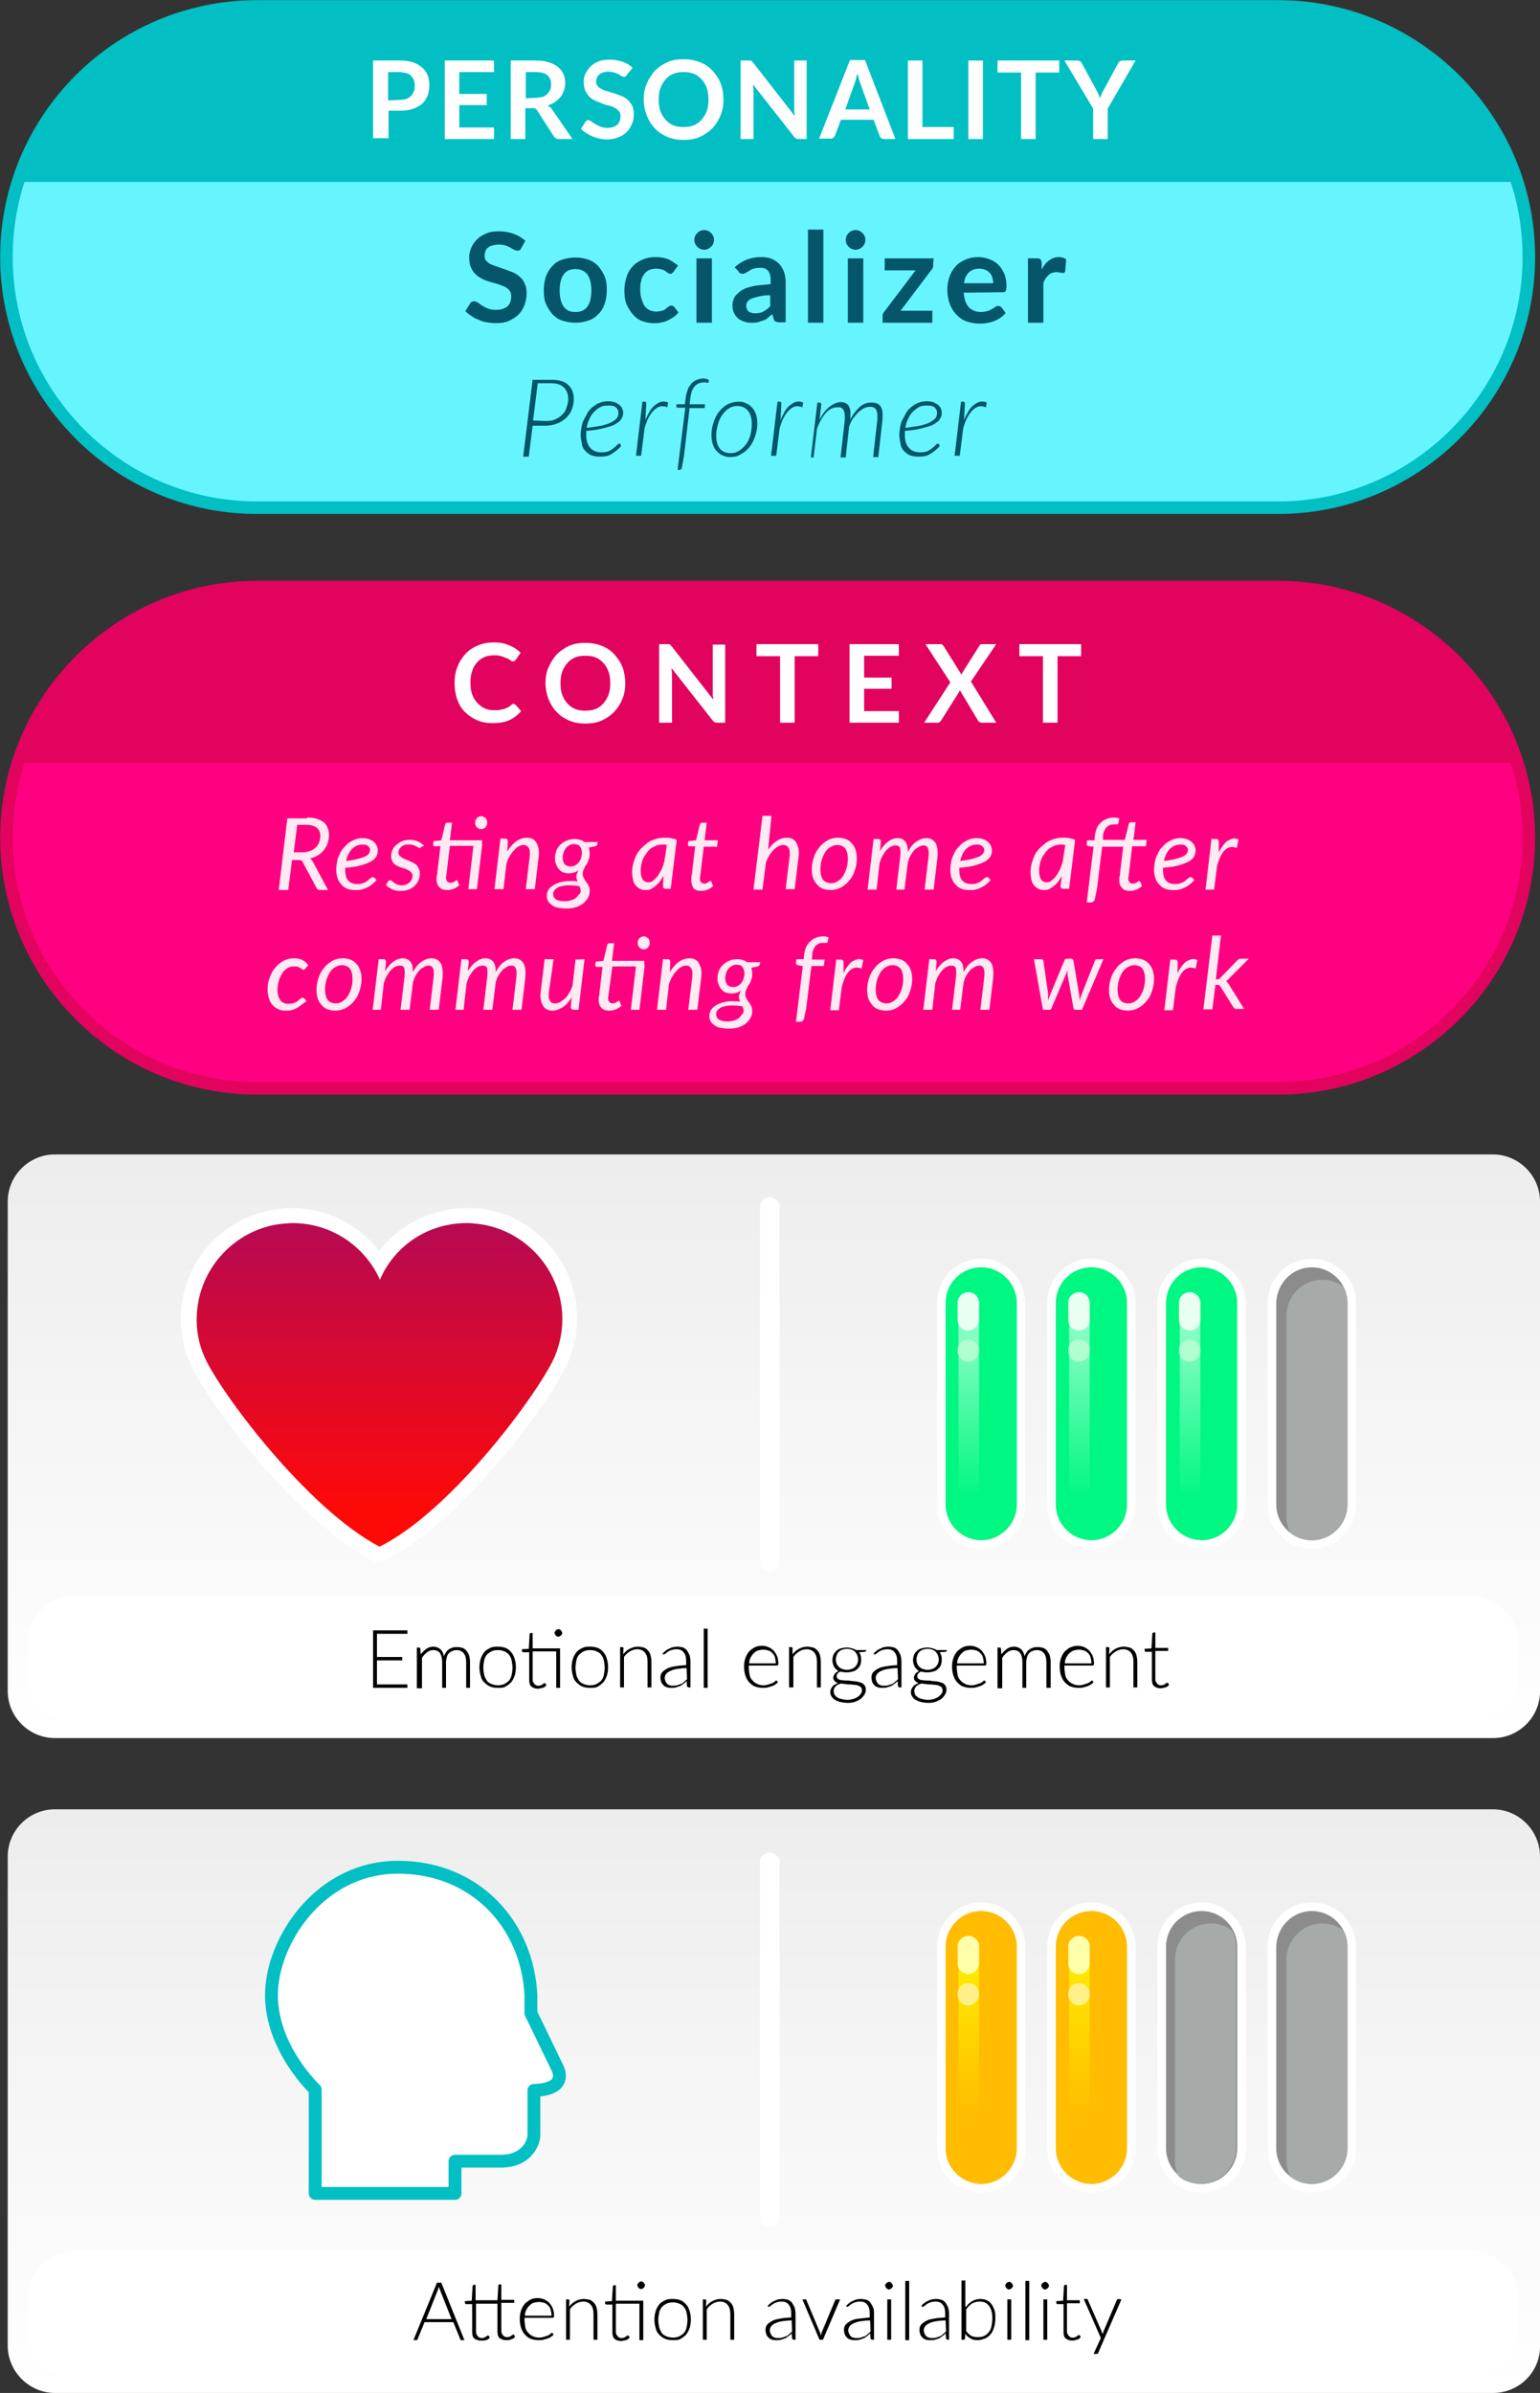 <?xml version="1.0" encoding="utf-8"?>
<!-- Generator: Adobe Illustrator 22.0.1, SVG Export Plug-In . SVG Version: 6.00 Build 0)  -->
<svg version="1.1" id="Livello_1" xmlns="http://www.w3.org/2000/svg" xmlns:xlink="http://www.w3.org/1999/xlink" x="0px" y="0px"
	 viewBox="0 0 359.1 557.6" style="enable-background:new 0 0 359.1 557.6;" xml:space="preserve">
<rect x="0" y="0" width="359.1" height="557.6" fill="#333333" stroke="none"/>
<style type="text/css">
	.st0{fill:url(#SVGID_1_);}
	.st1{fill:url(#SVGID_2_);}
	.st2{fill:#FFFFFF;}
	.st3{fill:#00F781;}
	.st4{fill:#8C8C8C;}
	.st5{fill:#A6AAA9;}
	.st6{fill:url(#SVGID_3_);}
	.st7{fill:url(#SVGID_4_);}
	.st8{fill:#E9FFF2;}
	.st9{fill:#B0FFD0;}
	.st10{fill:url(#SVGID_5_);}
	.st11{fill:url(#SVGID_6_);}
	.st12{fill:#FFBC00;}
	.st13{fill:url(#SVGID_7_);}
	.st14{fill:#FFFFA9;}
	.st15{fill:#FFF188;}
	.st16{fill:url(#SVGID_8_);}
	.st17{enable-background:new    ;}
	.st18{fill:#FFFFFF;stroke:#02BFC4;stroke-width:3;stroke-linecap:round;stroke-linejoin:round;stroke-miterlimit:10;}
	.st19{fill:#66F5FF;stroke:#02BFC4;stroke-width:2.921;stroke-linecap:round;stroke-linejoin:round;stroke-miterlimit:10;}
	.st20{fill:#FF0080;stroke:#E2035E;stroke-width:2.921;stroke-linecap:round;stroke-linejoin:round;stroke-miterlimit:10;}
	.st21{fill:#02BFC4;}
	.st22{fill:#E2035E;}
	.st23{fill:#05556B;}
	.st24{fill:none;}
	.st25{fill:#FFE9F2;}
</style>
<linearGradient id="SVGID_1_" gradientUnits="userSpaceOnUse" x1="180.451" y1="856.472" x2="180.451" y2="720.472" gradientTransform="matrix(1 0 0 1 0 -451.472)">
	<stop  offset="0" style="stop-color:#FFFFFF"/>
	<stop  offset="0.996" style="stop-color:#EDEDED"/>
</linearGradient>
<path class="st0" d="M348.2,405H12.8c-6,0-11-4.9-11-11V280c0-6.1,5-11,11-11h335.3c6,0,11,4.9,11,11v114
	C359.2,400,354.2,405,348.2,405z"/>
<g>
	
		<linearGradient id="SVGID_2_" gradientUnits="userSpaceOnUse" x1="88.413" y1="813.772" x2="88.413" y2="734.668" gradientTransform="matrix(1 0 0 1 0 -451.472)">
		<stop  offset="0.123" style="stop-color:#FF0908"/>
		<stop  offset="0.959" style="stop-color:#B80951"/>
	</linearGradient>
	<path class="st1" d="M87.6,361.9c-17.6-9.3-38.5-37.5-41.7-45.3c-1.4-3.4-2-6.9-1.9-10.6c0.6-12.1,10.1-21.9,22.2-22.8
		c0.6,0,1.2-0.1,1.8-0.1c8.3,0,16,4.3,20.4,11.3c4.4-6.9,12-11.3,20.4-11.3c0.6,0,1.2,0,1.8,0.1c12,0.9,21.6,10.7,22.2,22.8
		c0.2,3.7-0.4,7.2-1.9,10.6c-3.2,7.5-23.7,36.4-41.8,45.3l-0.8,0.4L87.6,361.9z"/>
	<path class="st2" d="M108.8,285c0.6,0,1.1,0,1.7,0.1c11.1,0.8,20,10,20.6,21.1c0.2,3.5-0.5,6.8-1.7,9.8c-3.4,8-23.9,36-40.9,44.4
		C71.5,351.5,51,324,47.6,316c-1.3-3-1.9-6.3-1.7-9.8c0.6-11.1,9.5-20.3,20.6-21.1c0.6,0,1.1-0.1,1.7-0.1c9.1,0,16.9,5.4,20.4,13.2
		C91.9,290.4,99.7,285,108.8,285 M108.8,281.5c-8.1,0-15.5,3.8-20.4,10c-4.8-6.2-12.3-10-20.4-10c-0.7,0-1.3,0-2,0.1
		c-12.9,1-23.2,11.5-23.8,24.4c-0.2,3.9,0.5,7.8,2,11.4c3.7,8.8,24.7,36.8,42.5,46.1l1.6,0.8l1.6-0.8c17.5-8.6,38.7-37,42.6-46.2
		c1.5-3.6,2.2-7.4,2-11.4c-0.7-13-10.9-23.5-23.8-24.4C110.2,281.5,109.5,281.5,108.8,281.5L108.8,281.5z"/>
</g>
<g>
	<path class="st3" d="M228.8,359.8c-5.1,0-9.3-4.2-9.3-9.3v-47c0-5.1,4.2-9.3,9.3-9.3s9.3,4.2,9.3,9.3v47
		C238,355.6,233.9,359.8,228.8,359.8z"/>
	<path class="st2" d="M228.8,295.3c4.5,0,8.3,3.7,8.3,8.3v47c0,4.5-3.7,8.3-8.3,8.3c-4.5,0-8.3-3.7-8.3-8.3v-47
		C220.5,299,224.2,295.3,228.8,295.3 M228.8,293.3c-5.7,0-10.3,4.6-10.3,10.3v47c0,5.7,4.6,10.3,10.3,10.3s10.2-4.7,10.2-10.4v-47
		C239,297.9,234.4,293.3,228.8,293.3L228.8,293.3z"/>
</g>
<g>
	<path class="st3" d="M254.5,359.8c-5.1,0-9.3-4.2-9.3-9.3v-47c0-5.1,4.2-9.3,9.3-9.3s9.3,4.2,9.3,9.3v47
		C263.7,355.6,259.6,359.8,254.5,359.8z"/>
	<path class="st2" d="M254.5,295.3c4.5,0,8.3,3.7,8.3,8.3v47c0,4.5-3.7,8.3-8.3,8.3c-4.5,0-8.3-3.7-8.3-8.3v-47
		C246.2,299,249.9,295.3,254.5,295.3 M254.5,293.3c-5.7,0-10.3,4.6-10.3,10.3v47c0,5.7,4.6,10.3,10.3,10.3c5.7,0,10.3-4.6,10.3-10.3
		v-47C264.7,297.9,260.1,293.3,254.5,293.3L254.5,293.3z"/>
</g>
<g>
	<path class="st3" d="M280.2,359.8c-5.1,0-9.3-4.2-9.3-9.3v-47c0-5.1,4.2-9.3,9.3-9.3s9.3,4.2,9.3,9.3v47
		C289.4,355.6,285.3,359.8,280.2,359.8z"/>
	<path class="st2" d="M280.2,295.3c4.5,0,8.3,3.7,8.3,8.3v47c0,4.5-3.7,8.3-8.3,8.3c-4.5,0-8.3-3.7-8.3-8.3v-47
		C271.9,299,275.6,295.3,280.2,295.3 M280.2,293.3c-5.7,0-10.3,4.6-10.3,10.3v47c0,5.7,4.6,10.3,10.3,10.3s10.3-4.6,10.3-10.3v-47
		C290.4,297.9,285.8,293.3,280.2,293.3L280.2,293.3z"/>
</g>
<g>
	<path class="st4" d="M305.9,359.8c-5.1,0-9.3-4.2-9.3-9.3v-47c0-5.1,4.2-9.3,9.3-9.3s9.3,4.2,9.3,9.3v47
		C315.2,355.6,311,359.8,305.9,359.8z"/>
	<path class="st2" d="M305.9,295.3c4.5,0,8.3,3.7,8.3,8.3v47c0,4.5-3.7,8.3-8.3,8.3l0,0c-4.5,0-8.3-3.7-8.3-8.3v-47
		C297.7,299,301.4,295.3,305.9,295.3L305.9,295.3 M305.9,293.3c-5.7,0-10.3,4.6-10.3,10.3v47c0,5.7,4.6,10.3,10.3,10.3
		s10.3-4.6,10.3-10.3v-47C316.2,297.9,311.6,293.3,305.9,293.3L305.9,293.3z"/>
</g>
<path class="st5" d="M308.3,298.2c-4.5,0-8.3,3.7-8.3,8.3v47c0,1.3,0.3,2.6,0.9,3.7c1.4,1.1,3.1,1.7,5,1.7c4.5,0,8.3-3.7,8.3-8.3
	v-47c0-1.3-0.3-2.6-0.9-3.7C311.9,298.8,310.2,298.2,308.3,298.2z"/>
<path class="st2" d="M343,401.3H17.5c-6,0-11-5-11-11v-7.5c0-6,5-11,11-11H343c6,0,11,5,11,11v7.5C354,396.4,349,401.3,343,401.3z"
	/>
<path class="st2" d="M179.5,366.3L179.5,366.3c-1.3,0-2.3-1-2.3-2.3v-82.7c0-1.3,1-2.3,2.3-2.3l0,0c1.3,0,2.3,1,2.3,2.3V364
	C181.8,365.3,180.8,366.3,179.5,366.3z"/>
<linearGradient id="SVGID_3_" gradientUnits="userSpaceOnUse" x1="180.451" y1="1009.072" x2="180.451" y2="873.072" gradientTransform="matrix(1 0 0 1 0 -451.472)">
	<stop  offset="0" style="stop-color:#FFFFFF"/>
	<stop  offset="0.996" style="stop-color:#EDEDED"/>
</linearGradient>
<path class="st6" d="M348.2,557.6H12.8c-6,0-11-5-11-11v-114c0-6.1,5-11,11-11h335.3c6,0,11,4.9,11,11v114
	C359.2,552.7,354.2,557.6,348.2,557.6z"/>
<path class="st2" d="M343,554H17.5c-6,0-11-5-11-11v-7.5c0-6.1,5-11,11-11H343c6,0,11,4.9,11,11v7.5C354,549,349,554,343,554z"/>
<path class="st2" d="M179.5,519L179.5,519c-1.3,0-2.3-1-2.3-2.3V434c0-1.3,1-2.3,2.3-2.3l0,0c1.3,0,2.3,1.1,2.3,2.3v82.7
	C181.8,517.9,180.8,519,179.5,519z"/>
<linearGradient id="SVGID_4_" gradientUnits="userSpaceOnUse" x1="225.9" y1="800.772" x2="225.9" y2="752.772" gradientTransform="matrix(1 0 0 1 0 -451.472)">
	<stop  offset="0" style="stop-color:#00F781"/>
	<stop  offset="0.996" style="stop-color:#A6FFD0"/>
</linearGradient>
<path class="st7" d="M225.9,349.3L225.9,349.3c-1.3,0-2.4-1.1-2.4-2.4v-43.2c0-1.3,1.1-2.4,2.4-2.4l0,0c1.3,0,2.4,1.1,2.4,2.4V347
	C228.2,348.2,227.2,349.3,225.9,349.3z"/>
<path class="st8" d="M225.8,310L225.8,310c-1.4,0-2.5-1.1-2.5-2.5v-3.9c0-1.4,1.1-2.5,2.5-2.5l0,0c1.4,0,2.5,1.1,2.5,2.5v3.9
	C228.2,308.9,227.1,310,225.8,310z"/>
<path class="st9" d="M225.8,317.3L225.8,317.3c-1.4,0-2.5-1.1-2.5-2.5v-0.2c0-1.4,1.1-2.5,2.5-2.5l0,0c1.4,0,2.5,1.1,2.5,2.5v0.2
	C228.2,316.2,227.1,317.3,225.8,317.3z"/>
<linearGradient id="SVGID_5_" gradientUnits="userSpaceOnUse" x1="251.7" y1="800.772" x2="251.7" y2="752.772" gradientTransform="matrix(1 0 0 1 0 -451.472)">
	<stop  offset="0" style="stop-color:#00F781"/>
	<stop  offset="0.996" style="stop-color:#A6FFD0"/>
</linearGradient>
<path class="st10" d="M251.7,349.3L251.7,349.3c-1.3,0-2.4-1.1-2.4-2.4v-43.2c0-1.3,1.1-2.4,2.4-2.4l0,0c1.3,0,2.4,1.1,2.4,2.4V347
	C254.1,348.2,253,349.3,251.7,349.3z"/>
<path class="st8" d="M251.6,310L251.6,310c-1.4,0-2.5-1.1-2.5-2.5v-3.9c0-1.4,1.1-2.5,2.5-2.5l0,0c1.4,0,2.5,1.1,2.5,2.5v3.9
	C254.1,308.9,253,310,251.6,310z"/>
<path class="st9" d="M251.6,317.3L251.6,317.3c-1.4,0-2.5-1.1-2.5-2.5v-0.2c0-1.4,1.1-2.5,2.5-2.5l0,0c1.4,0,2.5,1.1,2.5,2.5v0.2
	C254.1,316.2,253,317.3,251.6,317.3z"/>
<linearGradient id="SVGID_6_" gradientUnits="userSpaceOnUse" x1="277.5" y1="800.772" x2="277.5" y2="752.772" gradientTransform="matrix(1 0 0 1 0 -451.472)">
	<stop  offset="0" style="stop-color:#00F781"/>
	<stop  offset="0.996" style="stop-color:#A6FFD0"/>
</linearGradient>
<path class="st11" d="M277.5,349.3L277.5,349.3c-1.3,0-2.4-1.1-2.4-2.4v-43.2c0-1.3,1.1-2.4,2.4-2.4l0,0c1.3,0,2.4,1.1,2.4,2.4V347
	C279.9,348.2,278.8,349.3,277.5,349.3z"/>
<path class="st8" d="M277.4,310L277.4,310c-1.4,0-2.5-1.1-2.5-2.5v-3.9c0-1.4,1.1-2.5,2.5-2.5l0,0c1.4,0,2.5,1.1,2.5,2.5v3.9
	C279.9,308.9,278.8,310,277.4,310z"/>
<path class="st9" d="M277.4,317.3L277.4,317.3c-1.4,0-2.5-1.1-2.5-2.5v-0.2c0-1.4,1.1-2.5,2.5-2.5l0,0c1.4,0,2.5,1.1,2.5,2.5v0.2
	C279.9,316.2,278.8,317.3,277.4,317.3z"/>
<g>
	<path class="st12" d="M228.8,509.8c-5.1,0-9.3-4.2-9.3-9.3v-47c0-5.1,4.2-9.3,9.3-9.3s9.3,4.2,9.3,9.3v47
		C238,505.6,233.9,509.8,228.8,509.8z"/>
	<path class="st2" d="M228.8,445.3c4.5,0,8.3,3.7,8.3,8.3v47c0,4.5-3.7,8.3-8.3,8.3c-4.5,0-8.3-3.7-8.3-8.3v-47
		C220.5,449,224.2,445.3,228.8,445.3 M228.8,443.3c-5.7,0-10.3,4.6-10.3,10.3v47c0,5.7,4.6,10.3,10.3,10.3s10.3-4.6,10.3-10.3v-47
		C239,447.9,234.4,443.3,228.8,443.3L228.8,443.3z"/>
</g>
<g>
	<path class="st12" d="M254.5,509.8c-5.1,0-9.3-4.2-9.3-9.3v-47c0-5.1,4.2-9.3,9.3-9.3s9.3,4.2,9.3,9.3v47
		C263.7,505.6,259.6,509.8,254.5,509.8z"/>
	<path class="st2" d="M254.5,445.3c4.5,0,8.3,3.7,8.3,8.3v47c0,4.5-3.7,8.3-8.3,8.3c-4.5,0-8.3-3.7-8.3-8.3v-47
		C246.2,449,249.9,445.3,254.5,445.3 M254.5,443.3c-5.7,0-10.3,4.6-10.3,10.3v47c0,5.7,4.6,10.3,10.3,10.3c5.7,0,10.3-4.6,10.3-10.3
		v-47C264.7,447.9,260.1,443.3,254.5,443.3L254.5,443.3z"/>
</g>
<g>
	<path class="st4" d="M280.2,509.8c-5.1,0-9.3-4.2-9.3-9.3v-47c0-5.1,4.2-9.3,9.3-9.3s9.3,4.2,9.3,9.3v47
		C289.4,505.6,285.3,509.8,280.2,509.8z"/>
	<g>
		<path class="st2" d="M280.2,445.3c4.5,0,8.3,3.7,8.3,8.3v47c0,4.5-3.7,8.3-8.3,8.3c-4.5,0-8.3-3.7-8.3-8.3v-47
			C271.9,449,275.6,445.3,280.2,445.3 M280.2,443.3c-5.7,0-10.3,4.6-10.3,10.3v47c0,5.7,4.6,10.3,10.3,10.3s10.3-4.6,10.3-10.3v-47
			C290.4,447.9,285.8,443.3,280.2,443.3L280.2,443.3z"/>
	</g>
</g>
<g>
	<path class="st4" d="M305.9,509.8c-5.1,0-9.3-4.2-9.3-9.3v-47c0-5.1,4.2-9.3,9.3-9.3s9.3,4.2,9.3,9.3v47
		C315.2,505.6,311,509.8,305.9,509.8z"/>
	<path class="st2" d="M305.9,445.3c4.5,0,8.3,3.7,8.3,8.3v47c0,4.5-3.7,8.3-8.3,8.3l0,0c-4.5,0-8.3-3.7-8.3-8.3v-47
		C297.7,449,301.4,445.3,305.9,445.3L305.9,445.3 M305.9,443.3c-5.7,0-10.3,4.6-10.3,10.3v47c0,5.7,4.6,10.3,10.3,10.3
		s10.3-4.6,10.3-10.3v-47C316.2,447.9,311.6,443.3,305.9,443.3L305.9,443.3z"/>
</g>
<path class="st5" d="M308.3,448.2c-4.5,0-8.3,3.7-8.3,8.3v47c0,1.3,0.3,2.6,0.9,3.7c1.4,1.1,3.1,1.7,5,1.7c4.5,0,8.3-3.7,8.3-8.3
	v-47c0-1.3-0.3-2.6-0.9-3.7C311.9,448.8,310.2,448.2,308.3,448.2z"/>
<path class="st5" d="M282.3,448.2c-4.5,0-8.3,3.7-8.3,8.3v47c0,1.3,0.3,2.6,0.9,3.7c1.4,1.1,3.1,1.7,5,1.7c4.5,0,8.3-3.7,8.3-8.3
	v-47c0-1.3-0.3-2.6-0.9-3.7C285.9,448.8,284.2,448.2,282.3,448.2z"/>
<linearGradient id="SVGID_7_" gradientUnits="userSpaceOnUse" x1="225.9" y1="950.772" x2="225.9" y2="902.772" gradientTransform="matrix(1 0 0 1 0 -451.472)">
	<stop  offset="0.123" style="stop-color:#FFBC00"/>
	<stop  offset="0.996" style="stop-color:#FFF200"/>
</linearGradient>
<path class="st13" d="M225.9,499.3L225.9,499.3c-1.3,0-2.4-1.1-2.4-2.4v-43.3c0-1.3,1.1-2.4,2.4-2.4l0,0c1.3,0,2.4,1.1,2.4,2.4v43.3
	C228.2,498.2,227.2,499.3,225.9,499.3z"/>
<path class="st14" d="M225.8,460L225.8,460c-1.4,0-2.5-1.1-2.5-2.5v-3.9c0-1.4,1.1-2.5,2.5-2.5l0,0c1.4,0,2.5,1.1,2.5,2.5v3.9
	C228.2,458.9,227.1,460,225.8,460z"/>
<path class="st15" d="M225.8,467.3L225.8,467.3c-1.4,0-2.5-1.1-2.5-2.5v-0.2c0-1.4,1.1-2.5,2.5-2.5l0,0c1.4,0,2.5,1.1,2.5,2.5v0.2
	C228.2,466.2,227.1,467.3,225.8,467.3z"/>
<linearGradient id="SVGID_8_" gradientUnits="userSpaceOnUse" x1="251.7" y1="950.772" x2="251.7" y2="902.772" gradientTransform="matrix(1 0 0 1 0 -451.472)">
	<stop  offset="0.123" style="stop-color:#FFBC00"/>
	<stop  offset="0.996" style="stop-color:#FFF200"/>
</linearGradient>
<path class="st16" d="M251.7,499.3L251.7,499.3c-1.3,0-2.4-1.1-2.4-2.4v-43.3c0-1.3,1.1-2.4,2.4-2.4l0,0c1.3,0,2.4,1.1,2.4,2.4v43.3
	C254.1,498.2,253,499.3,251.7,499.3z"/>
<path class="st14" d="M251.6,460L251.6,460c-1.4,0-2.5-1.1-2.5-2.5v-3.9c0-1.4,1.1-2.5,2.5-2.5l0,0c1.4,0,2.5,1.1,2.5,2.5v3.9
	C254.1,458.9,253,460,251.6,460z"/>
<path class="st15" d="M251.6,467.3L251.6,467.3c-1.4,0-2.5-1.1-2.5-2.5v-0.2c0-1.4,1.1-2.5,2.5-2.5l0,0c1.4,0,2.5,1.1,2.5,2.5v0.2
	C254.1,466.2,253,467.3,251.6,467.3z"/>
<path d="M95,392.5v0.8h-8v-13.4h8v0.8h-7.1v5.4h5.9v0.8h-5.9v5.6L95,392.5L95,392.5z"/>
<path d="M97.2,393.3v-9.4h0.5c0.2,0,0.2,0.1,0.3,0.2l0.1,1.4c0.4-0.5,0.8-0.9,1.3-1.3c0.5-0.3,1-0.5,1.6-0.5c0.7,0,1.2,0.2,1.7,0.6
	c0.4,0.4,0.7,0.9,0.8,1.7c0.1-0.4,0.3-0.7,0.5-1s0.4-0.5,0.7-0.7c0.3-0.2,0.6-0.3,0.9-0.4s0.6-0.1,1-0.1c0.5,0,0.9,0.1,1.3,0.2
	c0.4,0.2,0.7,0.4,0.9,0.7s0.5,0.7,0.6,1.1s0.2,0.9,0.2,1.5v6h-0.9v-6c0-0.9-0.2-1.6-0.6-2.1s-1-0.7-1.7-0.7c-0.3,0-0.6,0.1-0.9,0.2
	s-0.6,0.3-0.8,0.5c-0.2,0.2-0.4,0.5-0.5,0.9s-0.2,0.8-0.2,1.2v6h-0.9v-6c0-0.9-0.2-1.6-0.5-2.1c-0.4-0.5-0.9-0.7-1.6-0.7
	c-0.5,0-1,0.2-1.4,0.5s-0.8,0.7-1.2,1.3v7.1h-1.2V393.3z"/>
<path d="M116.1,383.7c0.7,0,1.3,0.1,1.8,0.3s1,0.6,1.3,1c0.4,0.4,0.6,0.9,0.8,1.5c0.2,0.6,0.3,1.3,0.3,2s-0.1,1.4-0.3,2
	c-0.2,0.6-0.5,1.1-0.8,1.5c-0.4,0.4-0.8,0.7-1.3,1s-1.1,0.3-1.8,0.3c-0.7,0-1.3-0.1-1.8-0.3s-1-0.6-1.4-1s-0.7-0.9-0.8-1.5
	c-0.2-0.6-0.3-1.3-0.3-2s0.1-1.4,0.3-2s0.5-1.1,0.8-1.5s0.8-0.7,1.4-1S115.5,383.7,116.1,383.7z M116.1,392.7c0.6,0,1.1-0.1,1.5-0.3
	s0.8-0.5,1.1-0.8c0.3-0.4,0.5-0.8,0.6-1.3s0.2-1.1,0.2-1.7s-0.1-1.2-0.2-1.7s-0.3-0.9-0.6-1.3c-0.3-0.4-0.6-0.6-1.1-0.8
	c-0.4-0.2-0.9-0.3-1.5-0.3s-1.1,0.1-1.5,0.3c-0.4,0.2-0.8,0.5-1.1,0.8c-0.3,0.4-0.5,0.8-0.6,1.3s-0.2,1.1-0.2,1.7s0.1,1.2,0.2,1.7
	s0.4,0.9,0.6,1.3c0.3,0.4,0.6,0.6,1.1,0.8S115.6,392.7,116.1,392.7z"/>
<path d="M130.6,393.3h-0.9v-8.5h-5.5v6.4c0,0.3,0,0.5,0.1,0.7s0.2,0.3,0.3,0.5c0.1,0.1,0.3,0.2,0.4,0.3c0.2,0.1,0.3,0.1,0.5,0.1
	s0.4,0,0.6-0.1s0.3-0.1,0.4-0.2s0.2-0.2,0.3-0.2c0.1-0.1,0.1-0.1,0.2-0.1c0,0,0.1,0,0.2,0.1l0.2,0.4c-0.2,0.3-0.5,0.5-0.9,0.6
	s-0.8,0.2-1.1,0.2c-0.6,0-1.1-0.2-1.5-0.5c-0.4-0.4-0.5-0.9-0.5-1.6V385H122c-0.1,0-0.1,0-0.2-0.1c0,0-0.1-0.1-0.1-0.2v-0.4l1.6-0.1
	l0.2-3.4c0-0.1,0-0.1,0.1-0.2c0,0,0.1-0.1,0.2-0.1h0.4v3.6h6.4L130.6,393.3L130.6,393.3z M131.1,380.5c0,0.1,0,0.2-0.1,0.3
	c0,0.1-0.1,0.2-0.2,0.3c-0.1,0.1-0.2,0.1-0.3,0.2c-0.1,0-0.2,0.1-0.3,0.1s-0.2,0-0.3-0.1c-0.1,0-0.2-0.1-0.3-0.2s-0.1-0.2-0.2-0.3
	c0-0.1-0.1-0.2-0.1-0.3c0-0.1,0-0.2,0.1-0.3s0.1-0.2,0.2-0.3c0.1-0.1,0.2-0.1,0.3-0.2c0.1,0,0.2-0.1,0.3-0.1s0.2,0,0.3,0.1
	c0.1,0,0.2,0.1,0.3,0.2s0.1,0.2,0.2,0.3C131,380.3,131.1,380.4,131.1,380.5z"/>
<path d="M137.6,383.7c0.7,0,1.3,0.1,1.8,0.3s1,0.6,1.3,1c0.4,0.4,0.6,0.9,0.8,1.5s0.3,1.3,0.3,2s-0.1,1.4-0.3,2s-0.5,1.1-0.8,1.5
	c-0.4,0.4-0.8,0.7-1.3,1s-1.1,0.3-1.8,0.3s-1.3-0.1-1.8-0.3s-1-0.6-1.4-1s-0.7-0.9-0.8-1.5c-0.2-0.6-0.3-1.3-0.3-2s0.1-1.4,0.3-2
	s0.5-1.1,0.8-1.5s0.8-0.7,1.4-1S136.9,383.7,137.6,383.7z M137.6,392.7c0.6,0,1.1-0.1,1.5-0.3s0.8-0.5,1.1-0.8
	c0.3-0.4,0.5-0.8,0.6-1.3s0.2-1.1,0.2-1.7s-0.1-1.2-0.2-1.7c-0.1-0.5-0.3-0.9-0.6-1.3s-0.6-0.6-1.1-0.8c-0.4-0.2-0.9-0.3-1.5-0.3
	s-1.1,0.1-1.5,0.3c-0.4,0.2-0.8,0.5-1.1,0.8c-0.3,0.4-0.5,0.8-0.6,1.3s-0.2,1.1-0.2,1.7s0.1,1.2,0.2,1.7c0.1,0.5,0.4,0.9,0.6,1.3
	c0.3,0.4,0.6,0.6,1.1,0.8S137,392.7,137.6,392.7z"/>
<path d="M145.3,385.5c0.4-0.5,0.9-1,1.5-1.3s1.2-0.5,1.9-0.5c0.5,0,1,0.1,1.4,0.2s0.7,0.4,1,0.7s0.5,0.7,0.6,1.1s0.2,0.9,0.2,1.5v6
	H151v-6c0-0.9-0.2-1.6-0.6-2.1c-0.4-0.5-1-0.8-1.8-0.8c-0.6,0-1.2,0.2-1.7,0.5s-1,0.7-1.4,1.3v7.1h-0.9v-9.4h0.5
	c0.2,0,0.2,0.1,0.3,0.2L145.3,385.5z"/>
<path d="M154.6,385.2c0.5-0.5,1-0.9,1.6-1.1c0.5-0.3,1.2-0.4,1.8-0.4c0.5,0,0.9,0.1,1.3,0.2c0.4,0.2,0.7,0.4,0.9,0.7
	c0.2,0.3,0.4,0.7,0.6,1.1c0.1,0.4,0.2,0.9,0.2,1.4v6.1h-0.4c-0.2,0-0.3-0.1-0.4-0.3l-0.1-1.2c-0.3,0.3-0.5,0.5-0.8,0.7
	s-0.5,0.4-0.8,0.5s-0.6,0.2-0.9,0.3c-0.3,0.1-0.7,0.1-1.1,0.1c-0.3,0-0.6,0-0.9-0.1s-0.6-0.2-0.8-0.4c-0.2-0.2-0.4-0.4-0.6-0.8
	c-0.1-0.3-0.2-0.7-0.2-1.1s0.1-0.8,0.3-1.1c0.2-0.3,0.6-0.6,1.1-0.9s1.1-0.5,1.9-0.6c0.8-0.2,1.7-0.2,2.7-0.3v-1
	c0-0.9-0.2-1.5-0.6-2c-0.4-0.5-0.9-0.7-1.7-0.7c-0.5,0-0.8,0.1-1.2,0.2c-0.3,0.1-0.6,0.3-0.8,0.4c-0.2,0.2-0.4,0.3-0.5,0.4
	s-0.3,0.2-0.4,0.2c-0.1,0-0.1,0-0.2,0l-0.1-0.1L154.6,385.2z M160.1,388.7c-0.9,0-1.7,0.1-2.3,0.2s-1.2,0.3-1.6,0.5
	c-0.4,0.2-0.7,0.4-0.9,0.7s-0.3,0.6-0.3,0.9s0.1,0.6,0.2,0.8c0.1,0.2,0.2,0.4,0.4,0.6c0.2,0.1,0.4,0.3,0.6,0.3
	c0.2,0.1,0.5,0.1,0.7,0.1c0.4,0,0.7,0,1-0.1s0.6-0.2,0.9-0.3c0.3-0.1,0.5-0.3,0.7-0.5s0.5-0.4,0.7-0.6L160.1,388.7L160.1,388.7z"/>
<path d="M165,379.5v13.8h-0.9v-13.8H165z"/>
<path d="M184.8,385.5c0.4-0.5,0.9-1,1.5-1.3s1.2-0.5,1.9-0.5c0.5,0,1,0.1,1.4,0.2s0.7,0.4,1,0.7s0.5,0.7,0.6,1.1s0.2,0.9,0.2,1.5v6
	h-0.9v-6c0-0.9-0.2-1.6-0.6-2.1c-0.4-0.5-1-0.8-1.8-0.8c-0.6,0-1.2,0.2-1.7,0.5s-1,0.7-1.4,1.3v7.1h-1v-9.4h0.5
	c0.2,0,0.2,0.1,0.3,0.2V385.5z"/>
<path d="M202,384.3v0.3c0,0.1-0.1,0.2-0.3,0.3l-1.4,0.1c0.2,0.2,0.3,0.5,0.4,0.8s0.1,0.6,0.1,1c0,0.5-0.1,0.9-0.2,1.2
	c-0.2,0.4-0.4,0.7-0.7,0.9c-0.3,0.3-0.6,0.5-1.1,0.6c-0.4,0.1-0.9,0.2-1.4,0.2s-1-0.1-1.5-0.2c-0.3,0.2-0.5,0.3-0.6,0.5
	c-0.2,0.2-0.2,0.4-0.2,0.6c0,0.3,0.1,0.5,0.3,0.6s0.4,0.3,0.8,0.3s0.7,0.1,1.1,0.1c0.4,0,0.8,0,1.2,0.1c0.4,0,0.8,0.1,1.2,0.1
	c0.4,0.1,0.8,0.2,1.1,0.3c0.3,0.1,0.6,0.3,0.8,0.6c0.2,0.3,0.3,0.6,0.3,1s-0.1,0.8-0.3,1.1c-0.2,0.4-0.5,0.7-0.8,1
	c-0.4,0.3-0.8,0.5-1.3,0.7s-1.1,0.3-1.8,0.3s-1.2-0.1-1.7-0.2s-0.9-0.3-1.3-0.5s-0.6-0.5-0.8-0.8s-0.3-0.6-0.3-1
	c0-0.5,0.2-0.9,0.5-1.3s0.8-0.6,1.3-0.8c-0.3-0.1-0.6-0.3-0.8-0.5s-0.3-0.5-0.3-0.8c0-0.1,0-0.3,0.1-0.4s0.1-0.3,0.2-0.4
	c0.1-0.1,0.2-0.3,0.4-0.4c0.1-0.1,0.3-0.2,0.5-0.3c-0.4-0.3-0.8-0.6-1-1s-0.4-0.9-0.4-1.5c0-0.5,0.1-0.9,0.2-1.2s0.4-0.7,0.7-1
	s0.7-0.5,1.1-0.6c0.4-0.1,0.9-0.2,1.4-0.2c0.4,0,0.8,0.1,1.2,0.2c0.3,0.1,0.7,0.2,0.9,0.4h2.4V384.3z M201,393.9
	c0-0.3-0.1-0.5-0.2-0.7c-0.2-0.2-0.4-0.3-0.6-0.4c-0.3-0.1-0.6-0.2-0.9-0.2c-0.3,0-0.7-0.1-1.1-0.1s-0.7,0-1.1-0.1
	c-0.4,0-0.7-0.1-1.1-0.1c-0.2,0.1-0.5,0.2-0.7,0.3s-0.4,0.3-0.5,0.4c-0.1,0.2-0.3,0.3-0.3,0.5c-0.1,0.2-0.1,0.4-0.1,0.6
	c0,0.3,0.1,0.5,0.2,0.8c0.1,0.2,0.4,0.4,0.6,0.6c0.3,0.2,0.6,0.3,1,0.4s0.9,0.2,1.4,0.2s0.9-0.1,1.3-0.2c0.4-0.1,0.8-0.3,1.1-0.5
	s0.5-0.4,0.7-0.7C200.9,394.5,201,394.2,201,393.9z M197.5,389.1c0.4,0,0.8-0.1,1.1-0.2s0.6-0.3,0.8-0.5s0.4-0.5,0.5-0.7
	c0.1-0.3,0.2-0.6,0.2-1s-0.1-0.7-0.2-1c-0.1-0.3-0.3-0.5-0.5-0.8c-0.2-0.2-0.5-0.4-0.8-0.5s-0.7-0.2-1.1-0.2s-0.8,0.1-1.1,0.2
	s-0.6,0.3-0.8,0.5s-0.4,0.5-0.5,0.8s-0.2,0.6-0.2,1s0.1,0.7,0.2,1s0.3,0.5,0.5,0.7s0.5,0.4,0.8,0.5S197.1,389.1,197.5,389.1z"/>
<path d="M203.8,385.2c0.5-0.5,1-0.9,1.6-1.1c0.5-0.3,1.2-0.4,1.8-0.4c0.5,0,0.9,0.1,1.3,0.2c0.4,0.2,0.7,0.4,0.9,0.7
	c0.2,0.3,0.4,0.7,0.6,1.1c0.1,0.4,0.2,0.9,0.2,1.4v6.1h-0.4c-0.2,0-0.3-0.1-0.4-0.3l-0.1-1.2c-0.3,0.3-0.5,0.5-0.8,0.7
	s-0.5,0.4-0.8,0.5s-0.6,0.2-0.9,0.3c-0.3,0.1-0.7,0.1-1.1,0.1c-0.3,0-0.6,0-0.9-0.1s-0.6-0.2-0.8-0.4c-0.2-0.2-0.4-0.4-0.6-0.8
	c-0.1-0.3-0.2-0.7-0.2-1.1s0.1-0.8,0.3-1.1c0.2-0.3,0.6-0.6,1.1-0.9s1.1-0.5,1.9-0.6c0.8-0.2,1.7-0.2,2.7-0.3v-1
	c0-0.9-0.2-1.5-0.6-2c-0.4-0.5-0.9-0.7-1.7-0.7c-0.5,0-0.8,0.1-1.2,0.2c-0.3,0.1-0.6,0.3-0.8,0.4c-0.2,0.2-0.4,0.3-0.5,0.4
	s-0.3,0.2-0.4,0.2c-0.1,0-0.1,0-0.2,0l-0.1-0.1L203.8,385.2z M209.3,388.7c-0.9,0-1.7,0.1-2.3,0.2s-1.2,0.3-1.6,0.5
	c-0.4,0.2-0.7,0.4-0.9,0.7s-0.3,0.6-0.3,0.9s0.1,0.6,0.2,0.8c0.1,0.2,0.2,0.4,0.4,0.6c0.2,0.1,0.4,0.3,0.6,0.3
	c0.2,0.1,0.5,0.1,0.7,0.1c0.4,0,0.7,0,1-0.1s0.6-0.2,0.9-0.3c0.3-0.1,0.5-0.3,0.7-0.5s0.5-0.4,0.7-0.6L209.3,388.7L209.3,388.7z"/>
<path d="M220.8,384.3v0.3c0,0.1-0.1,0.2-0.3,0.3l-1.4,0.1c0.2,0.2,0.3,0.5,0.4,0.8s0.1,0.6,0.1,1c0,0.5-0.1,0.9-0.2,1.2
	c-0.2,0.4-0.4,0.7-0.7,0.9c-0.3,0.3-0.6,0.5-1.1,0.6c-0.4,0.1-0.9,0.2-1.4,0.2s-1-0.1-1.5-0.2c-0.3,0.2-0.5,0.3-0.6,0.5
	c-0.2,0.2-0.2,0.4-0.2,0.6c0,0.3,0.1,0.5,0.3,0.6s0.4,0.3,0.8,0.3s0.7,0.1,1.1,0.1c0.4,0,0.8,0,1.2,0.1c0.4,0,0.8,0.1,1.2,0.1
	c0.4,0.1,0.8,0.2,1.1,0.3c0.3,0.1,0.6,0.3,0.8,0.6c0.2,0.3,0.3,0.6,0.3,1s-0.1,0.8-0.3,1.1c-0.2,0.4-0.5,0.7-0.8,1
	c-0.4,0.3-0.8,0.5-1.3,0.7s-1.1,0.3-1.8,0.3s-1.2-0.1-1.7-0.2s-0.9-0.3-1.3-0.5s-0.6-0.5-0.8-0.8s-0.3-0.6-0.3-1
	c0-0.5,0.2-0.9,0.5-1.3s0.8-0.6,1.3-0.8c-0.3-0.1-0.6-0.3-0.8-0.5s-0.3-0.5-0.3-0.8c0-0.1,0-0.3,0.1-0.4s0.1-0.3,0.2-0.4
	c0.1-0.1,0.2-0.3,0.4-0.4c0.1-0.1,0.3-0.2,0.5-0.3c-0.4-0.3-0.8-0.6-1-1s-0.4-0.9-0.4-1.5c0-0.5,0.1-0.9,0.2-1.2s0.4-0.7,0.7-1
	s0.7-0.5,1.1-0.6c0.4-0.1,0.9-0.2,1.4-0.2c0.4,0,0.8,0.1,1.2,0.2c0.3,0.1,0.7,0.2,0.9,0.4h2.4V384.3z M219.8,393.9
	c0-0.3-0.1-0.5-0.2-0.7c-0.2-0.2-0.4-0.3-0.6-0.4c-0.3-0.1-0.6-0.2-0.9-0.2c-0.3,0-0.7-0.1-1.1-0.1s-0.7,0-1.1-0.1
	c-0.4,0-0.7-0.1-1.1-0.1c-0.2,0.1-0.5,0.2-0.7,0.3s-0.4,0.3-0.5,0.4c-0.1,0.2-0.3,0.3-0.3,0.5c-0.1,0.2-0.1,0.4-0.1,0.6
	c0,0.3,0.1,0.5,0.2,0.8c0.1,0.2,0.4,0.4,0.6,0.6c0.3,0.2,0.6,0.3,1,0.4s0.9,0.2,1.4,0.2s0.9-0.1,1.3-0.2c0.4-0.1,0.8-0.3,1.1-0.5
	s0.5-0.4,0.7-0.7C219.7,394.5,219.8,394.2,219.8,393.9z M216.3,389.1c0.4,0,0.8-0.1,1.1-0.2s0.6-0.3,0.8-0.5s0.4-0.5,0.5-0.7
	c0.1-0.3,0.2-0.6,0.2-1s-0.1-0.7-0.2-1c-0.1-0.3-0.3-0.5-0.5-0.8c-0.2-0.2-0.5-0.4-0.8-0.5s-0.7-0.2-1.1-0.2s-0.8,0.1-1.1,0.2
	s-0.6,0.3-0.8,0.5s-0.4,0.5-0.5,0.8s-0.2,0.6-0.2,1s0.1,0.7,0.2,1s0.3,0.5,0.5,0.7s0.5,0.4,0.8,0.5S215.9,389.1,216.3,389.1z"/>
<path d="M223.1,388.2v0.2c0,0.7,0.1,1.3,0.2,1.9s0.4,1,0.7,1.3c0.3,0.4,0.7,0.6,1.1,0.8c0.4,0.2,0.9,0.3,1.4,0.3s0.9-0.1,1.2-0.2
	s0.6-0.2,0.9-0.3c0.2-0.1,0.4-0.2,0.6-0.4s0.2-0.2,0.3-0.2s0.1,0,0.2,0.1l0.2,0.3c-0.2,0.2-0.4,0.4-0.6,0.5
	c-0.2,0.2-0.5,0.3-0.8,0.4s-0.6,0.2-1,0.3c-0.3,0.1-0.7,0.1-1.1,0.1c-0.6,0-1.2-0.1-1.8-0.3s-1-0.6-1.4-1s-0.7-1-0.9-1.6
	s-0.3-1.3-0.3-2.1c0-0.7,0.1-1.3,0.3-1.9s0.5-1.1,0.8-1.5c0.4-0.4,0.8-0.7,1.3-1s1.1-0.4,1.8-0.4c0.5,0,1,0.1,1.5,0.3
	c0.5,0.2,0.8,0.5,1.2,0.8c0.3,0.4,0.6,0.8,0.8,1.3s0.3,1.1,0.3,1.8c0,0.1,0,0.2-0.1,0.3c0,0-0.1,0.1-0.2,0.1h-6.6V388.2z
	 M229.4,387.6c0-0.5-0.1-1-0.2-1.4c-0.1-0.4-0.3-0.7-0.6-1s-0.6-0.5-0.9-0.6s-0.8-0.2-1.2-0.2c-0.5,0-0.9,0.1-1.3,0.2
	s-0.7,0.4-1,0.7c-0.3,0.3-0.5,0.6-0.7,1s-0.3,0.8-0.3,1.3H229.4z"/>
<path d="M174.6,388.2v0.2c0,0.7,0.1,1.3,0.2,1.9s0.4,1,0.7,1.3c0.3,0.4,0.7,0.6,1.1,0.8c0.4,0.2,0.9,0.3,1.4,0.3s0.9-0.1,1.2-0.2
	s0.6-0.2,0.9-0.3c0.2-0.1,0.4-0.2,0.6-0.4s0.2-0.2,0.3-0.2s0.1,0,0.2,0.1l0.2,0.3c-0.2,0.2-0.4,0.4-0.6,0.5
	c-0.2,0.2-0.5,0.3-0.8,0.4s-0.6,0.2-1,0.3c-0.3,0.1-0.7,0.1-1.1,0.1c-0.6,0-1.2-0.1-1.8-0.3s-1-0.6-1.4-1s-0.7-1-0.9-1.6
	s-0.3-1.3-0.3-2.1c0-0.7,0.1-1.3,0.3-1.9s0.5-1.1,0.8-1.5c0.4-0.4,0.8-0.7,1.3-1s1.1-0.4,1.8-0.4c0.5,0,1,0.1,1.5,0.3
	c0.5,0.2,0.8,0.5,1.2,0.8c0.3,0.4,0.6,0.8,0.8,1.3s0.3,1.1,0.3,1.8c0,0.1,0,0.2-0.1,0.3c0,0-0.1,0.1-0.2,0.1h-6.6V388.2z
	 M180.9,387.6c0-0.5-0.1-1-0.2-1.4c-0.1-0.4-0.3-0.7-0.6-1s-0.6-0.5-0.9-0.6s-0.8-0.2-1.2-0.2c-0.5,0-0.9,0.1-1.3,0.2
	s-0.7,0.4-1,0.7c-0.3,0.3-0.5,0.6-0.7,1s-0.3,0.8-0.3,1.3H180.9z"/>
<path d="M232.6,393.3v-9.4h0.5c0.2,0,0.2,0.1,0.3,0.2l0.1,1.4c0.4-0.5,0.8-0.9,1.3-1.3c0.5-0.3,1-0.5,1.6-0.5c0.7,0,1.2,0.2,1.7,0.6
	c0.4,0.4,0.7,0.9,0.8,1.7c0.1-0.4,0.3-0.7,0.5-1s0.4-0.5,0.7-0.7s0.6-0.3,0.9-0.4c0.3-0.1,0.6-0.1,1-0.1c0.5,0,0.9,0.1,1.3,0.2
	c0.4,0.2,0.7,0.4,0.9,0.7s0.5,0.7,0.6,1.1s0.2,0.9,0.2,1.5v6h-1v-6c0-0.9-0.2-1.6-0.6-2.1c-0.4-0.5-1-0.7-1.7-0.7
	c-0.3,0-0.6,0.1-0.9,0.2c-0.3,0.1-0.6,0.3-0.8,0.5s-0.4,0.5-0.5,0.9s-0.2,0.8-0.2,1.2v6h-0.9v-6c0-0.9-0.2-1.6-0.5-2.1
	c-0.4-0.5-0.9-0.7-1.6-0.7c-0.5,0-1,0.2-1.4,0.5s-0.8,0.7-1.2,1.3v7.1h-1.1V393.3z"/>
<path d="M248.2,388.2v0.2c0,0.7,0.1,1.3,0.2,1.9s0.4,1,0.7,1.3c0.3,0.4,0.7,0.6,1.1,0.8c0.4,0.2,0.9,0.3,1.4,0.3s0.9-0.1,1.2-0.2
	s0.6-0.2,0.9-0.3c0.2-0.1,0.4-0.2,0.6-0.4c0.1-0.1,0.2-0.2,0.3-0.2s0.1,0,0.2,0.1l0.2,0.3c-0.2,0.2-0.4,0.4-0.6,0.5
	s-0.5,0.3-0.8,0.4s-0.6,0.2-1,0.3s-0.7,0.1-1.1,0.1c-0.6,0-1.2-0.1-1.8-0.3s-1-0.6-1.4-1s-0.7-1-0.9-1.6s-0.3-1.3-0.3-2.1
	c0-0.7,0.1-1.3,0.3-1.9s0.5-1.1,0.8-1.5c0.4-0.4,0.8-0.7,1.3-1c0.5-0.2,1.1-0.4,1.8-0.4c0.5,0,1,0.1,1.5,0.3
	c0.5,0.2,0.8,0.5,1.2,0.8c0.3,0.4,0.6,0.8,0.8,1.3s0.3,1.1,0.3,1.8c0,0.1,0,0.2-0.1,0.3c0,0-0.1,0.1-0.2,0.1h-6.6V388.2z
	 M254.5,387.6c0-0.5-0.1-1-0.2-1.4c-0.1-0.4-0.3-0.7-0.6-1s-0.6-0.5-0.9-0.6c-0.4-0.1-0.7-0.2-1.2-0.2s-0.9,0.1-1.3,0.2
	c-0.4,0.2-0.7,0.4-1,0.7c-0.3,0.3-0.5,0.6-0.7,1s-0.3,0.8-0.3,1.3H254.5z"/>
<path d="M258.6,385.5c0.4-0.5,0.9-1,1.5-1.3s1.2-0.5,1.9-0.5c0.5,0,1,0.1,1.4,0.2s0.7,0.4,1,0.7s0.5,0.7,0.6,1.1s0.2,0.9,0.2,1.5v6
	h-0.9v-6c0-0.9-0.2-1.6-0.6-2.1s-1-0.8-1.8-0.8c-0.6,0-1.2,0.2-1.7,0.5s-1,0.7-1.4,1.3v7.1h-0.9v-9.4h0.5c0.2,0,0.2,0.1,0.3,0.2
	L258.6,385.5z"/>
<path d="M270.6,393.4c-0.6,0-1.1-0.2-1.5-0.5c-0.4-0.4-0.5-0.9-0.5-1.6v-6.4h-1.4c-0.1,0-0.1,0-0.2-0.1c0,0-0.1-0.1-0.1-0.2v-0.4
	l1.6-0.1l0.2-3.4c0-0.1,0-0.1,0.1-0.2c0,0,0.1-0.1,0.2-0.1h0.4v3.6h3v0.7h-3v6.4c0,0.3,0,0.5,0.1,0.7s0.2,0.3,0.3,0.5
	c0.1,0.1,0.3,0.2,0.4,0.3c0.2,0.1,0.3,0.1,0.5,0.1s0.4,0,0.6-0.1s0.3-0.1,0.4-0.2s0.2-0.2,0.3-0.2c0.1-0.1,0.1-0.1,0.2-0.1
	c0,0,0.1,0,0.2,0.1l0.2,0.4c-0.2,0.3-0.5,0.5-0.9,0.6S271,393.4,270.6,393.4z"/>
<g class="st17">
	<path d="M108.3,545.3h-0.7c-0.1,0-0.2,0-0.2-0.1c-0.1,0-0.1-0.1-0.1-0.2l-1.6-3.9H99l-1.6,3.9c0,0.1-0.1,0.1-0.1,0.2
		c-0.1,0.1-0.1,0.1-0.2,0.1h-0.7l5.5-13.4h1L108.3,545.3z M105.3,540.4l-2.7-6.8c-0.1-0.2-0.2-0.5-0.3-0.8c0,0.2-0.1,0.3-0.1,0.4
		s-0.1,0.3-0.1,0.4l-2.7,6.8L105.3,540.4L105.3,540.4z"/>
	<path d="M112.1,545.4c-0.6,0-1.1-0.2-1.5-0.5s-0.5-0.9-0.5-1.6v-6.4h-1.4c-0.1,0-0.1,0-0.2-0.1c0,0-0.1-0.1-0.1-0.2v-0.4l1.6-0.1
		l0.2-3.4c0-0.1,0-0.1,0.1-0.2c0,0,0.1-0.1,0.2-0.1h0.4v3.6h5.1l0.2-3.4c0-0.1,0-0.1,0.1-0.2c0,0,0.1-0.1,0.2-0.1h0.4v3.6h3v0.7h-3
		v6.4c0,0.3,0,0.5,0.1,0.7s0.2,0.3,0.3,0.5c0.1,0.1,0.3,0.2,0.4,0.3c0.2,0.1,0.3,0.1,0.5,0.1s0.4,0,0.6-0.1s0.3-0.1,0.4-0.2
		s0.2-0.2,0.3-0.2c0.1-0.1,0.1-0.1,0.2-0.1s0.1,0,0.2,0.1l0.2,0.4c-0.2,0.3-0.5,0.5-0.9,0.6c-0.4,0.2-0.8,0.2-1.2,0.2
		c-0.6,0-1.1-0.2-1.5-0.5s-0.5-0.9-0.5-1.6v-6.4h-5v6.4c0,0.3,0,0.5,0.1,0.7s0.2,0.3,0.3,0.5c0.1,0.1,0.3,0.2,0.4,0.3
		c0.2,0.1,0.3,0.1,0.5,0.1s0.4,0,0.6-0.1s0.3-0.1,0.4-0.2c0.1-0.1,0.2-0.2,0.3-0.2c0.1-0.1,0.1-0.1,0.2-0.1s0.1,0,0.2,0.1l0.2,0.4
		c-0.2,0.3-0.5,0.5-0.9,0.6S112.5,545.4,112.1,545.4z"/>
	<path d="M122.3,540.2v0.2c0,0.7,0.1,1.3,0.2,1.9s0.4,1,0.7,1.3c0.3,0.4,0.7,0.6,1.1,0.8s0.9,0.3,1.4,0.3s0.9-0.1,1.2-0.2
		c0.3-0.1,0.6-0.2,0.9-0.3c0.2-0.1,0.4-0.2,0.6-0.4s0.2-0.2,0.3-0.2s0.1,0,0.2,0.1l0.2,0.3c-0.2,0.2-0.4,0.4-0.6,0.5
		c-0.2,0.2-0.5,0.3-0.8,0.4c-0.3,0.1-0.6,0.2-1,0.3c-0.3,0.1-0.7,0.1-1.1,0.1c-0.6,0-1.2-0.1-1.8-0.3s-1-0.6-1.4-1s-0.7-1-0.9-1.6
		c-0.2-0.6-0.3-1.3-0.3-2.1c0-0.7,0.1-1.3,0.3-1.9s0.5-1.1,0.8-1.5c0.4-0.4,0.8-0.7,1.3-1s1.1-0.4,1.8-0.4c0.5,0,1,0.1,1.5,0.3
		s0.8,0.5,1.2,0.8c0.3,0.4,0.6,0.8,0.8,1.3s0.3,1.1,0.3,1.8c0,0.1,0,0.2-0.1,0.3c0,0-0.1,0.1-0.2,0.1h-6.6V540.2z M128.6,539.6
		c0-0.5-0.1-1-0.2-1.4c-0.1-0.4-0.3-0.7-0.6-1c-0.3-0.3-0.6-0.5-0.9-0.6s-0.8-0.2-1.2-0.2c-0.5,0-0.9,0.1-1.3,0.2s-0.7,0.4-1,0.7
		s-0.5,0.6-0.7,1s-0.3,0.8-0.3,1.3H128.6z"/>
	<path d="M132.7,537.5c0.4-0.5,0.9-1,1.5-1.3s1.2-0.5,1.9-0.5c0.5,0,1,0.1,1.4,0.2s0.7,0.4,1,0.7s0.5,0.7,0.6,1.1s0.2,0.9,0.2,1.5v6
		h-0.9v-6c0-0.9-0.2-1.6-0.6-2.1c-0.4-0.5-1-0.8-1.8-0.8c-0.6,0-1.2,0.2-1.7,0.5s-1,0.7-1.4,1.3v7.1H132v-9.4h0.5
		c0.2,0,0.2,0.1,0.3,0.2L132.7,537.5z"/>
	<path d="M150,545.3h-0.9v-8.5h-5.5v6.4c0,0.3,0,0.5,0.1,0.7s0.2,0.3,0.3,0.5c0.1,0.1,0.3,0.2,0.4,0.3c0.2,0.1,0.3,0.1,0.5,0.1
		s0.4,0,0.6-0.1s0.3-0.1,0.4-0.2s0.2-0.2,0.3-0.2c0.1-0.1,0.1-0.1,0.2-0.1c0,0,0.1,0,0.2,0.1l0.2,0.4c-0.2,0.3-0.5,0.5-0.9,0.6
		s-0.8,0.2-1.1,0.2c-0.6,0-1.1-0.2-1.5-0.5c-0.4-0.4-0.5-0.9-0.5-1.6V537h-1.4c-0.1,0-0.1,0-0.2-0.1c0,0-0.1-0.1-0.1-0.2v-0.4
		l1.6-0.1l0.2-3.4c0-0.1,0-0.1,0.1-0.2c0,0,0.1-0.1,0.2-0.1h0.4v3.6h6.4V545.3z M150.4,532.5c0,0.1,0,0.2-0.1,0.3
		c0,0.1-0.1,0.2-0.2,0.3c-0.1,0.1-0.2,0.1-0.3,0.2c-0.1,0-0.2,0.1-0.3,0.1s-0.2,0-0.3-0.1c-0.1,0-0.2-0.1-0.3-0.2
		c-0.1-0.1-0.1-0.2-0.2-0.3c0-0.1-0.1-0.2-0.1-0.3s0-0.2,0.1-0.3s0.1-0.2,0.2-0.3c0.1-0.1,0.2-0.1,0.3-0.2c0.1,0,0.2-0.1,0.3-0.1
		s0.2,0,0.3,0.1c0.1,0,0.2,0.1,0.3,0.2c0.1,0.1,0.1,0.2,0.2,0.3C150.4,532.3,150.4,532.4,150.4,532.5z"/>
	<path d="M156.9,535.7c0.7,0,1.3,0.1,1.8,0.3s1,0.6,1.3,1c0.4,0.4,0.6,0.9,0.8,1.5s0.3,1.3,0.3,2s-0.1,1.4-0.3,2s-0.5,1.1-0.8,1.5
		c-0.4,0.4-0.8,0.7-1.3,1s-1.1,0.3-1.8,0.3s-1.3-0.1-1.8-0.3s-1-0.6-1.4-1s-0.7-0.9-0.8-1.5c-0.2-0.6-0.3-1.3-0.3-2s0.1-1.4,0.3-2
		s0.5-1.1,0.8-1.5s0.8-0.7,1.4-1S156.3,535.7,156.9,535.7z M156.9,544.7c0.6,0,1.1-0.1,1.5-0.3s0.8-0.5,1.1-0.8
		c0.3-0.4,0.5-0.8,0.6-1.3s0.2-1.1,0.2-1.7c0-0.6-0.1-1.2-0.2-1.7c-0.1-0.5-0.3-0.9-0.6-1.3c-0.3-0.4-0.6-0.6-1.1-0.8
		c-0.4-0.2-0.9-0.3-1.5-0.3s-1.1,0.1-1.5,0.3s-0.8,0.5-1.1,0.8c-0.3,0.4-0.5,0.8-0.6,1.3s-0.2,1.1-0.2,1.7c0,0.6,0.1,1.2,0.2,1.7
		c0.1,0.5,0.4,0.9,0.6,1.3c0.3,0.4,0.6,0.6,1.1,0.8S156.4,544.7,156.9,544.7z"/>
	<path d="M164.6,537.5c0.4-0.5,0.9-1,1.5-1.3s1.2-0.5,1.9-0.5c0.5,0,1,0.1,1.4,0.2s0.7,0.4,1,0.7s0.5,0.7,0.6,1.1
		c0.1,0.4,0.2,0.9,0.2,1.5v6h-0.9v-6c0-0.9-0.2-1.6-0.6-2.1c-0.4-0.5-1-0.8-1.8-0.8c-0.6,0-1.2,0.2-1.7,0.5s-1,0.7-1.4,1.3v7.1h-0.9
		v-9.4h0.5c0.2,0,0.2,0.1,0.3,0.2L164.6,537.5z"/>
	<path d="M179.1,537.2c0.5-0.5,1-0.9,1.6-1.1c0.5-0.3,1.2-0.4,1.8-0.4c0.5,0,0.9,0.1,1.3,0.2c0.4,0.2,0.7,0.4,0.9,0.7
		s0.4,0.7,0.6,1.1c0.1,0.4,0.2,0.9,0.2,1.4v6.1h-0.4c-0.2,0-0.3-0.1-0.4-0.3l-0.1-1.2c-0.3,0.3-0.5,0.5-0.8,0.7s-0.5,0.4-0.8,0.5
		s-0.6,0.2-0.9,0.3c-0.3,0.1-0.7,0.1-1.1,0.1c-0.3,0-0.6,0-0.9-0.1s-0.6-0.2-0.8-0.4s-0.4-0.4-0.6-0.8c-0.1-0.3-0.2-0.7-0.2-1.1
		c0-0.4,0.1-0.8,0.3-1.1s0.6-0.6,1.1-0.9c0.5-0.3,1.1-0.5,1.9-0.6c0.8-0.2,1.7-0.2,2.7-0.3v-1c0-0.9-0.2-1.5-0.6-2
		c-0.4-0.5-0.9-0.7-1.7-0.7c-0.5,0-0.8,0.1-1.2,0.2c-0.3,0.1-0.6,0.3-0.8,0.4c-0.2,0.2-0.4,0.3-0.5,0.4c-0.1,0.1-0.3,0.2-0.4,0.2
		c-0.1,0-0.1,0-0.2,0l-0.1-0.1L179.1,537.2z M184.6,540.7c-0.9,0-1.7,0.1-2.3,0.2c-0.6,0.1-1.2,0.3-1.6,0.5
		c-0.4,0.2-0.7,0.4-0.9,0.7s-0.3,0.6-0.3,0.9c0,0.3,0.1,0.6,0.2,0.8c0.1,0.2,0.2,0.4,0.4,0.6c0.2,0.1,0.4,0.3,0.6,0.3
		c0.2,0.1,0.5,0.1,0.7,0.1c0.4,0,0.7,0,1-0.1s0.6-0.2,0.9-0.3c0.3-0.1,0.5-0.3,0.7-0.5s0.5-0.4,0.7-0.6L184.6,540.7L184.6,540.7z"/>
	<path d="M195.9,535.8l-4,9.4h-0.8l-4-9.4h0.7c0.1,0,0.2,0,0.2,0.1c0.1,0,0.1,0.1,0.1,0.2l3.1,7.4c0.1,0.3,0.2,0.6,0.2,0.8
		c0.1-0.3,0.1-0.5,0.2-0.8l3.1-7.4c0-0.1,0.1-0.1,0.1-0.2s0.1-0.1,0.2-0.1H195.9z"/>
	<path d="M197.4,537.2c0.5-0.5,1-0.9,1.6-1.1c0.5-0.3,1.2-0.4,1.8-0.4c0.5,0,0.9,0.1,1.3,0.2c0.4,0.2,0.7,0.4,0.9,0.7
		s0.4,0.7,0.6,1.1s0.2,0.9,0.2,1.4v6.1h-0.4c-0.2,0-0.3-0.1-0.4-0.3l-0.1-1.2c-0.3,0.3-0.5,0.5-0.8,0.7s-0.5,0.4-0.8,0.5
		s-0.6,0.2-0.9,0.3c-0.3,0.1-0.7,0.1-1.1,0.1c-0.3,0-0.6,0-0.9-0.1c-0.3-0.1-0.6-0.2-0.8-0.4s-0.4-0.4-0.6-0.8
		c-0.1-0.3-0.2-0.7-0.2-1.1c0-0.4,0.1-0.8,0.3-1.1s0.6-0.6,1.1-0.9c0.5-0.3,1.1-0.5,1.9-0.6s1.7-0.2,2.7-0.3v-1c0-0.9-0.2-1.5-0.6-2
		c-0.4-0.5-0.9-0.7-1.7-0.7c-0.5,0-0.8,0.1-1.2,0.2c-0.3,0.1-0.6,0.3-0.8,0.4s-0.4,0.3-0.5,0.4c-0.1,0.1-0.3,0.2-0.4,0.2
		c-0.1,0-0.1,0-0.2,0l-0.1-0.1L197.4,537.2z M202.9,540.7c-0.9,0-1.7,0.1-2.3,0.2c-0.6,0.1-1.2,0.3-1.6,0.5
		c-0.4,0.2-0.7,0.4-0.9,0.7s-0.3,0.6-0.3,0.9c0,0.3,0.1,0.6,0.2,0.8c0.1,0.2,0.2,0.4,0.4,0.6s0.4,0.3,0.6,0.3
		c0.2,0.1,0.5,0.1,0.7,0.1c0.4,0,0.7,0,1-0.1s0.6-0.2,0.9-0.3c0.3-0.1,0.5-0.3,0.7-0.5s0.5-0.4,0.7-0.6L202.9,540.7L202.9,540.7z"/>
	<path d="M208.2,532.6c0,0.1,0,0.2-0.1,0.3c0,0.1-0.1,0.2-0.2,0.3c-0.1,0.1-0.2,0.1-0.3,0.2c-0.1,0-0.2,0.1-0.3,0.1s-0.2,0-0.3-0.1
		c-0.1,0-0.2-0.1-0.3-0.2c-0.1-0.1-0.1-0.2-0.2-0.3c0-0.1-0.1-0.2-0.1-0.3s0-0.2,0.1-0.3c0-0.1,0.1-0.2,0.2-0.3
		c0.1-0.1,0.2-0.1,0.3-0.2c0.1,0,0.2-0.1,0.3-0.1s0.2,0,0.3,0.1c0.1,0,0.2,0.1,0.3,0.2c0.1,0.1,0.1,0.2,0.2,0.3
		C208.2,532.4,208.2,532.5,208.2,532.6z M207.8,535.8v9.4h-0.9v-9.4H207.8z"/>
	<path d="M212,531.5v13.8h-0.9v-13.8H212z"/>
	<path d="M214.9,537.2c0.5-0.5,1-0.9,1.6-1.1c0.5-0.3,1.2-0.4,1.8-0.4c0.5,0,0.9,0.1,1.3,0.2c0.4,0.2,0.7,0.4,0.9,0.7
		s0.4,0.7,0.6,1.1c0.1,0.4,0.2,0.9,0.2,1.4v6.1H221c-0.2,0-0.3-0.1-0.4-0.3l-0.1-1.2c-0.3,0.3-0.5,0.5-0.8,0.7s-0.5,0.4-0.8,0.5
		s-0.6,0.2-0.9,0.3c-0.3,0.1-0.7,0.1-1.1,0.1c-0.3,0-0.6,0-0.9-0.1s-0.6-0.2-0.8-0.4s-0.4-0.4-0.6-0.8c-0.1-0.3-0.2-0.7-0.2-1.1
		c0-0.4,0.1-0.8,0.3-1.1s0.6-0.6,1.1-0.9c0.5-0.3,1.1-0.5,1.9-0.6c0.8-0.2,1.7-0.2,2.7-0.3v-1c0-0.9-0.2-1.5-0.6-2
		c-0.4-0.5-0.9-0.7-1.7-0.7c-0.5,0-0.8,0.1-1.2,0.2c-0.3,0.1-0.6,0.3-0.8,0.4c-0.2,0.2-0.4,0.3-0.5,0.4c-0.1,0.1-0.3,0.2-0.4,0.2
		c-0.1,0-0.1,0-0.2,0l-0.1-0.1V537.2z M220.5,540.7c-0.9,0-1.7,0.1-2.3,0.2c-0.6,0.1-1.2,0.3-1.6,0.5c-0.4,0.2-0.7,0.4-0.9,0.7
		s-0.3,0.6-0.3,0.9c0,0.3,0.1,0.6,0.2,0.8c0.1,0.2,0.2,0.4,0.4,0.6c0.2,0.1,0.4,0.3,0.6,0.3c0.2,0.1,0.5,0.1,0.7,0.1
		c0.4,0,0.7,0,1-0.1s0.6-0.2,0.9-0.3c0.3-0.1,0.5-0.3,0.7-0.5s0.5-0.4,0.7-0.6L220.5,540.7L220.5,540.7z"/>
	<path d="M225.3,537.5c0.4-0.6,0.9-1,1.4-1.3s1.2-0.5,1.9-0.5c0.6,0,1.1,0.1,1.5,0.3s0.8,0.5,1.1,0.9s0.5,0.9,0.7,1.4
		c0.2,0.6,0.2,1.2,0.2,1.9c0,0.8-0.1,1.5-0.3,2.1s-0.4,1.2-0.8,1.6c-0.3,0.4-0.8,0.8-1.3,1s-1.1,0.4-1.7,0.4c-0.7,0-1.2-0.1-1.7-0.4
		c-0.5-0.3-0.9-0.6-1.2-1.1L225,545c0,0.2-0.1,0.2-0.3,0.2h-0.5v-13.8h0.9v6.1H225.3z M225.3,543.2c0.4,0.5,0.8,0.9,1.2,1.1
		c0.4,0.2,0.9,0.3,1.5,0.3s1.1-0.1,1.5-0.3s0.8-0.5,1.1-0.9s0.5-0.8,0.6-1.4s0.2-1.1,0.2-1.8c0-1.3-0.3-2.3-0.8-2.9
		c-0.5-0.7-1.2-1-2.2-1c-0.7,0-1.3,0.2-1.8,0.5s-0.9,0.8-1.3,1.3V543.2z"/>
	<path d="M236.2,532.6c0,0.1,0,0.2-0.1,0.3c0,0.1-0.1,0.2-0.2,0.3c-0.1,0.1-0.2,0.1-0.3,0.2c-0.1,0-0.2,0.1-0.3,0.1s-0.2,0-0.3-0.1
		c-0.1,0-0.2-0.1-0.3-0.2c-0.1-0.1-0.1-0.2-0.2-0.3c0-0.1-0.1-0.2-0.1-0.3s0-0.2,0.1-0.3c0-0.1,0.1-0.2,0.2-0.3
		c0.1-0.1,0.2-0.1,0.3-0.2c0.1,0,0.2-0.1,0.3-0.1s0.2,0,0.3,0.1c0.1,0,0.2,0.1,0.3,0.2c0.1,0.1,0.1,0.2,0.2,0.3
		C236.2,532.4,236.2,532.5,236.2,532.6z M235.8,535.8v9.4h-0.9v-9.4H235.8z"/>
	<path d="M240,531.5v13.8h-0.9v-13.8H240z"/>
	<path d="M244.6,532.6c0,0.1,0,0.2-0.1,0.3c0,0.1-0.1,0.2-0.2,0.3c-0.1,0.1-0.2,0.1-0.3,0.2c-0.1,0-0.2,0.1-0.3,0.1s-0.2,0-0.3-0.1
		c-0.1,0-0.2-0.1-0.3-0.2c-0.1-0.1-0.1-0.2-0.2-0.3c0-0.1-0.1-0.2-0.1-0.3s0-0.2,0.1-0.3c0-0.1,0.1-0.2,0.2-0.3
		c0.1-0.1,0.2-0.1,0.3-0.2c0.1,0,0.2-0.1,0.3-0.1s0.2,0,0.3,0.1s0.2,0.1,0.3,0.2c0.1,0.1,0.1,0.2,0.2,0.3
		C244.6,532.4,244.6,532.5,244.6,532.6z M244.2,535.8v9.4h-0.9v-9.4H244.2z"/>
	<path d="M250,545.4c-0.6,0-1.1-0.2-1.5-0.5s-0.5-0.9-0.5-1.6v-6.4h-1.4c-0.1,0-0.1,0-0.2-0.1c0,0-0.1-0.1-0.1-0.2v-0.4l1.6-0.1
		l0.2-3.4c0-0.1,0-0.1,0.1-0.2c0,0,0.1-0.1,0.2-0.1h0.4v3.6h3v0.7h-3v6.4c0,0.3,0,0.5,0.1,0.7s0.2,0.3,0.3,0.5
		c0.1,0.1,0.3,0.2,0.4,0.3c0.2,0.1,0.3,0.1,0.5,0.1s0.4,0,0.6-0.1s0.3-0.1,0.4-0.2c0.1-0.1,0.2-0.2,0.3-0.2c0.1-0.1,0.1-0.1,0.2-0.1
		c0.1,0,0.1,0,0.2,0.1l0.2,0.4c-0.2,0.3-0.5,0.5-0.9,0.6S250.4,545.4,250,545.4z"/>
	<path d="M261.5,535.8l-5.4,12.4c0,0.1-0.1,0.2-0.1,0.2c-0.1,0.1-0.1,0.1-0.3,0.1H255l1.7-3.7l-4-9.1h0.7c0.1,0,0.2,0,0.2,0.1
		c0.1,0,0.1,0.1,0.1,0.2l3.2,7.3c0,0.1,0.1,0.2,0.1,0.3s0.1,0.2,0.1,0.3c0-0.1,0.1-0.2,0.1-0.3s0.1-0.2,0.1-0.3l3.1-7.3
		c0-0.1,0.1-0.1,0.1-0.2c0.1,0,0.1-0.1,0.2-0.1L261.5,535.8L261.5,535.8z"/>
</g>
<path class="st18" d="M73.5,511.1v-24.2c0,0-10.2-9.5-10.2-22s11.2-29.8,29.5-29.8c18.2,0,30.2,13.5,31,29.8c0,2.2,0,4.2,0,4.2
	l6.2,12.8c0,0,2.8,5-5.5,5.2c0,2.8,0,9.4,0,10.5s-1.2,6-7.8,6s-10.6,0-10.6,0v7.5H73.5z"/>
<path class="st19" d="M59.9,118.3h238.2c32.1,0,58.4-26.3,58.4-58.4l0,0c0-32.1-26.3-58.4-58.4-58.4H59.9
	C27.7,1.5,1.5,27.7,1.5,59.9l0,0C1.5,92,27.7,118.3,59.9,118.3z"/>
<path class="st20" d="M59.9,253.6h238.2c32.1,0,58.4-26.3,58.4-58.4l0,0c0-32.1-26.3-58.4-58.4-58.4H59.9
	c-32.1,0-58.4,26.3-58.4,58.4l0,0C1.5,227.3,27.7,253.6,59.9,253.6z"/>
<path class="st21" d="M4.2,42.4h349.6c-7.5-23.7-29.7-40.9-55.7-40.9H59.9C33.9,1.5,11.7,18.7,4.2,42.4z"/>
<path class="st22" d="M4.2,177.7h349.6c-7.5-23.7-29.7-40.9-55.7-40.9H59.9C33.9,136.8,11.7,154,4.2,177.7z"/>
<g class="st17">
	<path class="st2" d="M93,14.1c1.2,0,2.3,0.1,3.2,0.4c0.9,0.3,1.6,0.7,2.2,1.2c0.6,0.5,1,1.1,1.3,1.8s0.4,1.5,0.4,2.4
		s-0.1,1.7-0.4,2.4c-0.3,0.7-0.7,1.4-1.3,1.9c-0.6,0.5-1.3,0.9-2.2,1.2s-1.9,0.4-3.1,0.4h-2.5v6.4H87V14.1H93z M93,23.3
		c0.6,0,1.2-0.1,1.6-0.2s0.9-0.4,1.2-0.7s0.5-0.6,0.7-1.1c0.2-0.4,0.2-0.9,0.2-1.4s-0.1-0.9-0.2-1.3c-0.2-0.4-0.4-0.7-0.7-1
		c-0.3-0.3-0.7-0.5-1.2-0.6s-1-0.2-1.6-0.2h-2.5v6.6L93,23.3L93,23.3z"/>
	<path class="st2" d="M107.1,16.8v5.1h6.4v2.6h-6.4v5.2h8.1v2.7h-11.5V14.1h11.5v2.7C115.2,16.8,107.1,16.8,107.1,16.8z"/>
	<path class="st2" d="M133.5,32.4h-3.1c-0.6,0-1-0.2-1.3-0.7l-3.8-5.9c-0.1-0.2-0.3-0.4-0.5-0.5s-0.4-0.1-0.8-0.1h-1.5v7.2h-3.4
		V14.1h5.6c1.2,0,2.3,0.1,3.2,0.4s1.6,0.6,2.2,1.1c0.6,0.5,1,1,1.3,1.7c0.3,0.6,0.4,1.4,0.4,2.1c0,0.6-0.1,1.2-0.3,1.7
		s-0.4,1-0.8,1.5s-0.8,0.8-1.3,1.2c-0.5,0.3-1.1,0.6-1.7,0.8c0.2,0.1,0.4,0.3,0.6,0.4s0.4,0.4,0.5,0.6L133.5,32.4z M124.7,22.8
		c0.6,0,1.2-0.1,1.7-0.2s0.9-0.4,1.2-0.7c0.3-0.3,0.5-0.6,0.7-1s0.2-0.8,0.2-1.3c0-0.9-0.3-1.6-0.9-2.1s-1.5-0.7-2.8-0.7h-2.2v6.1
		L124.7,22.8L124.7,22.8z"/>
	<path class="st2" d="M146.2,17.4c-0.1,0.2-0.2,0.3-0.3,0.4s-0.3,0.1-0.4,0.1c-0.2,0-0.4-0.1-0.6-0.2s-0.5-0.3-0.7-0.4
		c-0.3-0.2-0.6-0.3-1-0.4s-0.8-0.2-1.4-0.2c-0.5,0-0.9,0.1-1.2,0.2c-0.4,0.1-0.7,0.3-0.9,0.5s-0.4,0.4-0.5,0.7
		c-0.1,0.3-0.2,0.6-0.2,0.9c0,0.4,0.1,0.8,0.4,1.1c0.2,0.3,0.6,0.5,1,0.7s0.8,0.4,1.4,0.5c0.5,0.2,1,0.3,1.6,0.5
		c0.5,0.2,1.1,0.4,1.6,0.6s1,0.5,1.4,0.9s0.7,0.8,1,1.3c0.2,0.5,0.4,1.2,0.4,1.9c0,0.8-0.1,1.6-0.4,2.3c-0.3,0.7-0.7,1.4-1.2,1.9
		s-1.2,1-2,1.3c-0.8,0.3-1.7,0.5-2.7,0.5c-0.6,0-1.2-0.1-1.7-0.2s-1.1-0.3-1.6-0.5s-1-0.5-1.5-0.8s-0.9-0.6-1.2-1l1-1.6
		c0.1-0.1,0.2-0.2,0.3-0.3s0.3-0.1,0.4-0.1c0.2,0,0.4,0.1,0.7,0.3c0.2,0.2,0.5,0.4,0.9,0.6c0.3,0.2,0.7,0.4,1.2,0.6s1,0.3,1.6,0.3
		c1,0,1.7-0.2,2.3-0.7c0.5-0.5,0.8-1.1,0.8-2c0-0.5-0.1-0.9-0.4-1.2c-0.2-0.3-0.6-0.6-1-0.8c-0.4-0.2-0.8-0.4-1.4-0.5
		s-1-0.3-1.5-0.5s-1-0.4-1.5-0.6s-1-0.5-1.4-0.9s-0.7-0.9-1-1.4c-0.2-0.6-0.4-1.3-0.4-2.1c0-0.7,0.1-1.3,0.4-1.9s0.7-1.2,1.2-1.7
		s1.1-0.9,1.9-1.2c0.7-0.3,1.6-0.4,2.6-0.4c1.1,0,2.1,0.2,3,0.5s1.7,0.8,2.3,1.4L146.2,17.4z"/>
	<path class="st2" d="M168.7,23.2c0,1.3-0.2,2.6-0.7,3.7c-0.4,1.1-1.1,2.1-1.9,3c-0.8,0.8-1.8,1.5-2.9,2c-1.1,0.5-2.4,0.7-3.8,0.7
		c-1.4,0-2.6-0.2-3.8-0.7c-1.1-0.5-2.1-1.1-2.9-2c-0.8-0.8-1.4-1.8-1.9-3c-0.4-1.1-0.7-2.4-0.7-3.7c0-1.3,0.2-2.6,0.7-3.7
		s1.1-2.1,1.9-3c0.8-0.8,1.8-1.5,2.9-2c1.1-0.5,2.4-0.7,3.8-0.7c0.9,0,1.8,0.1,2.6,0.3s1.6,0.5,2.3,0.9s1.3,0.9,1.8,1.4
		c0.5,0.6,1,1.2,1.4,1.9c0.4,0.7,0.7,1.4,0.9,2.3S168.7,22.3,168.7,23.2z M165.2,23.2c0-1-0.1-1.9-0.4-2.7c-0.3-0.8-0.7-1.5-1.2-2
		c-0.5-0.6-1.1-1-1.8-1.3s-1.5-0.4-2.4-0.4s-1.7,0.1-2.4,0.4s-1.3,0.7-1.8,1.3c-0.5,0.6-0.9,1.2-1.2,2s-0.4,1.7-0.4,2.7
		s0.1,1.9,0.4,2.7c0.3,0.8,0.7,1.5,1.2,2c0.5,0.6,1.1,1,1.8,1.3s1.5,0.4,2.4,0.4s1.7-0.1,2.4-0.4s1.3-0.7,1.8-1.3
		c0.5-0.6,0.9-1.2,1.2-2C165.1,25.1,165.2,24.2,165.2,23.2z"/>
	<path class="st2" d="M188.1,14.1v18.3h-1.7c-0.3,0-0.5,0-0.7-0.1s-0.4-0.2-0.5-0.4l-9.6-12.2c0,0.6,0.1,1.1,0.1,1.5v11.2h-3V14.1
		h1.8c0.1,0,0.3,0,0.4,0c0.1,0,0.2,0,0.3,0.1c0.1,0,0.2,0.1,0.2,0.2c0.1,0.1,0.2,0.2,0.3,0.3l9.6,12.3c0-0.3,0-0.6-0.1-0.9
		c0-0.3,0-0.6,0-0.8V14.1H188.1z"/>
	<path class="st2" d="M208.8,32.4h-2.6c-0.3,0-0.5-0.1-0.7-0.2c-0.2-0.1-0.3-0.3-0.4-0.6l-1.4-3.7h-7.6l-1.4,3.7
		c-0.1,0.2-0.2,0.4-0.4,0.5c-0.2,0.2-0.4,0.2-0.7,0.2H191l7.2-18.3h3.5L208.8,32.4z M202.8,25.5l-2.2-6.1c-0.1-0.3-0.2-0.6-0.3-1
		s-0.2-0.8-0.4-1.2c-0.1,0.4-0.2,0.8-0.3,1.2c-0.1,0.4-0.2,0.7-0.3,1l-2.2,6.1H202.8z"/>
	<path class="st2" d="M222.4,29.6v2.8h-10.7V14.1h3.4v15.5H222.4z"/>
	<path class="st2" d="M229.2,32.4h-3.4V14.1h3.4V32.4z"/>
	<path class="st2" d="M247,16.9h-5.5v15.5h-3.4V16.9h-5.5v-2.8H247V16.9z"/>
	<path class="st2" d="M258.3,25.3v7.1h-3.4v-7.1l-6.7-11.2h3c0.3,0,0.5,0.1,0.7,0.2c0.2,0.1,0.3,0.3,0.4,0.5l3.3,6.1
		c0.2,0.4,0.4,0.7,0.5,1c0.1,0.3,0.3,0.6,0.4,1c0.1-0.3,0.2-0.6,0.4-1c0.1-0.3,0.3-0.7,0.5-1l3.3-6.1c0.1-0.2,0.2-0.4,0.4-0.5
		s0.4-0.2,0.7-0.2h3L258.3,25.3z"/>
</g>
<g class="st17">
	<path class="st23" d="M121.5,57.9c-0.1,0.2-0.2,0.4-0.4,0.4c-0.1,0.1-0.3,0.1-0.5,0.1s-0.4-0.1-0.7-0.2s-0.5-0.3-0.9-0.5
		s-0.7-0.4-1.2-0.5c-0.4-0.2-1-0.2-1.6-0.2c-0.5,0-1,0.1-1.4,0.2s-0.8,0.3-1,0.5c-0.3,0.2-0.5,0.5-0.6,0.8s-0.2,0.7-0.2,1.1
		c0,0.5,0.1,0.9,0.4,1.2s0.6,0.6,1.1,0.8s1,0.4,1.6,0.6c0.6,0.2,1.2,0.4,1.8,0.6c0.6,0.2,1.2,0.5,1.8,0.7c0.6,0.3,1.1,0.6,1.6,1.1
		c0.5,0.4,0.8,0.9,1.1,1.6c0.3,0.6,0.4,1.4,0.4,2.2c0,1-0.2,1.8-0.5,2.7c-0.3,0.8-0.8,1.6-1.4,2.2s-1.4,1.1-2.3,1.5
		s-1.9,0.5-3.1,0.5c-0.7,0-1.3-0.1-2-0.2s-1.3-0.3-1.9-0.6c-0.6-0.2-1.2-0.5-1.7-0.9c-0.5-0.3-1-0.7-1.4-1.1l1.2-1.9
		c0.1-0.1,0.2-0.3,0.4-0.3c0.2-0.1,0.3-0.1,0.5-0.1s0.5,0.1,0.8,0.3c0.3,0.2,0.6,0.4,1,0.7c0.4,0.2,0.8,0.5,1.4,0.7
		c0.5,0.2,1.1,0.3,1.9,0.3c1.1,0,2-0.3,2.6-0.8s0.9-1.3,0.9-2.3c0-0.6-0.1-1-0.4-1.4s-0.6-0.6-1.1-0.9c-0.5-0.2-1-0.4-1.6-0.6
		s-1.2-0.3-1.8-0.5c-0.6-0.2-1.2-0.4-1.8-0.7s-1.1-0.6-1.6-1.1c-0.5-0.4-0.8-1-1.1-1.6c-0.3-0.7-0.4-1.5-0.4-2.4
		c0-0.8,0.2-1.5,0.5-2.2s0.8-1.4,1.3-1.9c0.6-0.6,1.3-1,2.2-1.4s1.8-0.5,3-0.5s2.4,0.2,3.4,0.6c1.1,0.4,1.9,0.9,2.7,1.6L121.5,57.9z
		"/>
	<path class="st23" d="M134.2,60c1.1,0,2.1,0.2,3,0.5s1.7,0.9,2.3,1.5c0.6,0.7,1.1,1.5,1.5,2.4c0.4,1,0.5,2,0.5,3.2
		s-0.2,2.3-0.5,3.2s-0.8,1.8-1.5,2.4c-0.6,0.7-1.4,1.2-2.3,1.5s-1.9,0.5-3,0.5s-2.1-0.2-3.1-0.5s-1.7-0.9-2.3-1.5
		c-0.6-0.7-1.1-1.5-1.5-2.4s-0.5-2-0.5-3.2s0.2-2.2,0.5-3.2c0.4-1,0.9-1.8,1.5-2.4c0.6-0.7,1.4-1.2,2.3-1.5S133.1,60,134.2,60z
		 M134.2,72.7c1.2,0,2.2-0.4,2.8-1.3s0.9-2.1,0.9-3.7s-0.3-2.8-0.9-3.7c-0.6-0.8-1.5-1.3-2.8-1.3s-2.2,0.4-2.8,1.3s-0.9,2.1-0.9,3.7
		s0.3,2.8,0.9,3.7S132.9,72.7,134.2,72.7z"/>
	<path class="st23" d="M157,63.4c-0.1,0.1-0.2,0.2-0.3,0.3s-0.3,0.1-0.4,0.1c-0.2,0-0.4-0.1-0.5-0.2c-0.2-0.1-0.4-0.2-0.6-0.4
		s-0.5-0.3-0.9-0.4c-0.3-0.1-0.8-0.2-1.2-0.2c-0.6,0-1.2,0.1-1.7,0.3s-0.9,0.6-1.2,1s-0.6,0.9-0.7,1.6c-0.2,0.6-0.2,1.3-0.2,2.1
		c0,0.8,0.1,1.5,0.3,2.1s0.4,1.1,0.7,1.6c0.3,0.4,0.7,0.7,1.2,1c0.5,0.2,1,0.3,1.5,0.3s1-0.1,1.4-0.2s0.7-0.3,0.9-0.5
		s0.5-0.3,0.6-0.5c0.2-0.1,0.4-0.2,0.6-0.2c0.3,0,0.5,0.1,0.7,0.3l1,1.3c-0.4,0.5-0.8,0.9-1.3,1.2c-0.5,0.3-1,0.6-1.5,0.8
		c-0.5,0.2-1,0.3-1.5,0.4s-1.1,0.1-1.6,0.1c-0.9,0-1.8-0.2-2.6-0.5s-1.5-0.8-2.1-1.5s-1.1-1.5-1.5-2.4c-0.4-1-0.5-2.1-0.5-3.3
		c0-1.1,0.2-2.1,0.5-3.1c0.3-0.9,0.8-1.8,1.4-2.4c0.6-0.7,1.4-1.2,2.3-1.6c0.9-0.4,1.9-0.6,3.1-0.6c1.1,0,2.1,0.2,2.9,0.5
		c0.8,0.4,1.6,0.9,2.3,1.5L157,63.4z"/>
	<path class="st23" d="M166.5,55.9c0,0.3-0.1,0.6-0.2,0.9c-0.1,0.3-0.3,0.5-0.5,0.7s-0.5,0.4-0.7,0.5s-0.6,0.2-0.9,0.2
		c-0.3,0-0.6-0.1-0.9-0.2s-0.5-0.3-0.7-0.5s-0.4-0.4-0.5-0.7s-0.2-0.6-0.2-0.9c0-0.3,0.1-0.6,0.2-0.9c0.1-0.3,0.3-0.5,0.5-0.7
		s0.4-0.4,0.7-0.5s0.6-0.2,0.9-0.2c0.3,0,0.6,0.1,0.9,0.2s0.5,0.3,0.7,0.5s0.4,0.4,0.5,0.7C166.4,55.2,166.5,55.5,166.5,55.9z
		 M166,60.2v15h-3.6v-15C162.4,60.2,166,60.2,166,60.2z"/>
	<path class="st23" d="M171.3,62.3c1.7-1.6,3.8-2.4,6.2-2.4c0.9,0,1.7,0.1,2.4,0.4s1.3,0.7,1.8,1.2s0.8,1.1,1.1,1.8
		c0.2,0.7,0.4,1.5,0.4,2.3v9.5h-1.6c-0.3,0-0.6-0.1-0.8-0.2s-0.3-0.3-0.4-0.6l-0.3-1.1c-0.4,0.3-0.8,0.6-1.1,0.9s-0.7,0.5-1.1,0.6
		s-0.8,0.3-1.2,0.4s-0.9,0.1-1.5,0.1s-1.2-0.1-1.8-0.3c-0.5-0.2-1-0.4-1.4-0.8s-0.7-0.8-0.9-1.3s-0.3-1.1-0.3-1.8
		c0-0.4,0.1-0.8,0.2-1.1c0.1-0.4,0.3-0.7,0.6-1.1c0.3-0.3,0.7-0.7,1.1-1c0.5-0.3,1-0.6,1.7-0.8c0.7-0.2,1.4-0.4,2.3-0.5
		s1.9-0.2,3-0.3v-0.9c0-1-0.2-1.7-0.6-2.2c-0.4-0.5-1-0.7-1.9-0.7c-0.6,0-1.1,0.1-1.5,0.2c-0.4,0.1-0.7,0.3-1,0.5s-0.6,0.3-0.8,0.5
		c-0.2,0.1-0.5,0.2-0.8,0.2s-0.5-0.1-0.6-0.2c-0.2-0.1-0.3-0.3-0.4-0.5L171.3,62.3z M179.5,68.8c-1,0-1.9,0.1-2.6,0.3
		s-1.3,0.3-1.7,0.5s-0.7,0.4-0.9,0.7c-0.2,0.3-0.3,0.6-0.3,0.9c0,0.6,0.2,1.1,0.6,1.4c0.4,0.3,0.9,0.4,1.5,0.4
		c0.7,0,1.4-0.1,1.9-0.4s1.1-0.7,1.6-1.2v-2.6H179.5z"/>
	<path class="st23" d="M192,53.5v21.7h-3.6V53.5H192z"/>
	<path class="st23" d="M201.8,55.9c0,0.3-0.1,0.6-0.2,0.9c-0.1,0.3-0.3,0.5-0.5,0.7s-0.5,0.4-0.7,0.5s-0.6,0.2-0.9,0.2
		c-0.3,0-0.6-0.1-0.9-0.2s-0.5-0.3-0.7-0.5s-0.4-0.4-0.5-0.7s-0.2-0.6-0.2-0.9c0-0.3,0.1-0.6,0.2-0.9c0.1-0.3,0.3-0.5,0.5-0.7
		s0.4-0.4,0.7-0.5s0.6-0.2,0.9-0.2c0.3,0,0.6,0.1,0.9,0.2s0.5,0.3,0.7,0.5s0.4,0.4,0.5,0.7C201.7,55.2,201.8,55.5,201.8,55.9z
		 M201.3,60.2v15h-3.6v-15C197.7,60.2,201.3,60.2,201.3,60.2z"/>
	<path class="st23" d="M217.6,61.7c0,0.3,0,0.5-0.1,0.7s-0.2,0.4-0.4,0.6l-7.1,9.4h7.4v2.8h-11.6v-1.5c0-0.2,0-0.4,0.1-0.6
		s0.2-0.4,0.4-0.6l7.2-9.5h-7.2v-2.8h11.4L217.6,61.7L217.6,61.7z"/>
	<path class="st23" d="M224.7,68.2c0.1,0.8,0.2,1.4,0.4,2s0.5,1,0.8,1.4c0.4,0.4,0.8,0.6,1.2,0.8c0.5,0.2,1,0.3,1.6,0.3
		s1.1-0.1,1.5-0.2s0.8-0.3,1.1-0.5s0.6-0.3,0.8-0.5s0.5-0.2,0.7-0.2c0.3,0,0.5,0.1,0.7,0.3l1,1.3c-0.4,0.5-0.8,0.9-1.3,1.2
		c-0.5,0.3-1,0.6-1.6,0.8c-0.5,0.2-1.1,0.3-1.7,0.4c-0.6,0.1-1.1,0.1-1.6,0.1c-1,0-2-0.2-2.9-0.5s-1.7-0.9-2.3-1.5
		c-0.7-0.7-1.2-1.5-1.6-2.5s-0.6-2.2-0.6-3.5c0-1,0.2-2,0.5-2.9s0.8-1.7,1.4-2.4c0.6-0.7,1.4-1.2,2.3-1.6c0.9-0.4,1.9-0.6,3-0.6
		c0.9,0,1.8,0.2,2.6,0.5s1.5,0.7,2.1,1.3s1,1.3,1.4,2.1c0.3,0.8,0.5,1.8,0.5,2.9c0,0.5-0.1,0.9-0.2,1.1c-0.1,0.2-0.3,0.3-0.7,0.3
		L224.7,68.2L224.7,68.2z M231.6,66c0-0.5-0.1-0.9-0.2-1.3c-0.1-0.4-0.3-0.8-0.6-1.1s-0.6-0.6-1-0.7c-0.4-0.2-0.9-0.3-1.4-0.3
		c-1,0-1.9,0.3-2.5,0.9c-0.6,0.6-1,1.4-1.1,2.5H231.6z"/>
	<path class="st23" d="M242.9,62.8c0.5-0.9,1-1.6,1.7-2.1s1.4-0.8,2.3-0.8c0.7,0,1.2,0.2,1.7,0.5l-0.2,2.7c0,0.2-0.1,0.3-0.2,0.4
		c-0.1,0.1-0.2,0.1-0.4,0.1c-0.1,0-0.4,0-0.6-0.1c-0.3,0-0.6-0.1-0.8-0.1c-0.4,0-0.8,0.1-1.1,0.2s-0.6,0.3-0.8,0.5
		c-0.2,0.2-0.5,0.5-0.7,0.8s-0.4,0.7-0.5,1.1v9.2h-3.6v-15h2.1c0.4,0,0.6,0.1,0.8,0.2c0.1,0.1,0.2,0.4,0.3,0.7V62.8z"/>
</g>
<g class="st17">
	<path class="st23" d="M128.6,88.5c1.8,0,3.1,0.4,3.9,1.2c0.9,0.8,1.3,1.9,1.3,3.3c0,0.9-0.2,1.7-0.5,2.5s-0.8,1.4-1.3,1.9
		c-0.6,0.5-1.3,1-2.1,1.3s-1.7,0.5-2.7,0.5h-3l-0.9,7.2H122l2.2-17.9H128.6z M127.4,98.1c0.8,0,1.5-0.1,2.1-0.4s1.2-0.6,1.6-1.1
		c0.5-0.4,0.8-1,1-1.6s0.4-1.3,0.4-2c0-1.1-0.3-2-1-2.7s-1.7-1-3.1-1h-3l-1.1,8.7L127.4,98.1L127.4,98.1z"/>
	<path class="st23" d="M144.8,104c-0.4,0.4-0.8,0.8-1.2,1.1c-0.4,0.3-0.8,0.6-1.2,0.8c-0.4,0.2-0.8,0.4-1.2,0.4
		c-0.4,0.1-0.9,0.1-1.4,0.1c-0.7,0-1.3-0.1-1.9-0.3c-0.5-0.2-1-0.6-1.4-1s-0.7-0.9-0.8-1.6s-0.3-1.3-0.3-2.1c0-0.6,0.1-1.3,0.2-1.9
		c0.1-0.6,0.3-1.3,0.6-1.8s0.6-1.1,0.9-1.7c0.4-0.5,0.8-1,1.3-1.3c0.5-0.4,1-0.7,1.6-0.9c0.6-0.2,1.2-0.3,1.9-0.3
		c0.6,0,1.1,0.1,1.6,0.3c0.4,0.2,0.8,0.4,1,0.6c0.3,0.3,0.5,0.5,0.6,0.8s0.2,0.6,0.2,0.8c0,0.3,0,0.7-0.1,1s-0.3,0.6-0.5,0.9
		s-0.6,0.5-1,0.8s-0.9,0.5-1.6,0.7c-0.6,0.2-1.4,0.4-2.3,0.6c-0.9,0.2-1.9,0.3-3.1,0.4c0,0.2,0,0.3,0,0.5s0,0.4,0,0.5
		c0,1.3,0.3,2.2,0.9,2.9c0.6,0.7,1.4,1.1,2.6,1.1c0.4,0,0.8,0,1.2-0.1s0.7-0.2,1-0.4c0.3-0.2,0.5-0.3,0.7-0.5s0.4-0.3,0.6-0.5
		s0.3-0.3,0.4-0.4c0.1-0.1,0.2-0.1,0.3-0.1s0.2,0,0.3,0.1L144.8,104z M141.7,94.5c-0.7,0-1.3,0.1-1.8,0.4s-1,0.7-1.4,1.1
		s-0.8,1-1.1,1.7c-0.3,0.6-0.5,1.3-0.6,2c1.1-0.1,2-0.3,2.8-0.4s1.4-0.3,2-0.5s1-0.4,1.3-0.6s0.6-0.4,0.8-0.6s0.3-0.4,0.4-0.7
		c0.1-0.2,0.1-0.5,0.1-0.7s0-0.4-0.1-0.6s-0.2-0.4-0.4-0.6s-0.4-0.3-0.7-0.4C142.5,94.5,142.2,94.5,141.7,94.5z"/>
	<path class="st23" d="M150.5,97.9c0.3-0.8,0.7-1.5,1.1-2.2c0.4-0.6,0.8-1.1,1.3-1.4c0.5-0.4,0.9-0.6,1.4-0.7s1,0,1.5,0.2l-0.2,1.1
		c-0.6-0.2-1.1-0.3-1.6-0.2c-0.5,0.1-1,0.4-1.4,0.8c-0.5,0.4-0.9,1-1.3,1.7s-0.7,1.6-1,2.6l-0.8,6.4h-1.2l1.5-12.6h0.5
		c0.3,0,0.4,0.2,0.4,0.5L150.5,97.9z"/>
	<path class="st23" d="M160.8,95.1l-1.3,11L159,109c-0.1,0.3-0.3,0.5-0.6,0.5H158l1.8-14.5H158c-0.1,0-0.2-0.1-0.2-0.1
		c-0.1-0.1-0.1-0.1-0.1-0.2l0.1-0.5h1.9l0.2-1.6c0.1-0.7,0.3-1.3,0.5-1.9s0.6-1,0.9-1.4s0.8-0.6,1.2-0.8c0.5-0.2,1-0.3,1.5-0.3
		c0.2,0,0.5,0,0.7,0.1s0.4,0.1,0.6,0.2l-0.1,0.6c0,0.1-0.1,0.1-0.1,0.1c-0.1,0-0.1,0-0.2,0c-0.1,0-0.2,0-0.3-0.1c-0.1,0-0.3,0-0.5,0
		c-0.4,0-0.8,0.1-1.1,0.2s-0.6,0.3-0.9,0.6c-0.3,0.3-0.5,0.6-0.7,1.1c-0.2,0.4-0.3,1-0.4,1.6l-0.2,1.6h3.6l-0.1,0.9L160.8,95.1
		L160.8,95.1z"/>
	<path class="st23" d="M170.3,106.5c-0.7,0-1.3-0.1-1.8-0.4c-0.6-0.2-1-0.6-1.4-1s-0.7-1-0.9-1.6s-0.3-1.4-0.3-2.2
		c0-1,0.2-2,0.5-2.9s0.7-1.8,1.3-2.5s1.2-1.3,2-1.7c0.8-0.4,1.6-0.6,2.5-0.6c0.7,0,1.3,0.1,1.8,0.4c0.6,0.2,1,0.6,1.4,1
		s0.7,1,0.9,1.6s0.3,1.4,0.3,2.1c0,1-0.2,2-0.5,2.9s-0.7,1.8-1.3,2.5c-0.5,0.7-1.2,1.3-2,1.7C172.1,106.3,171.2,106.5,170.3,106.5z
		 M170.4,105.6c0.7,0,1.4-0.2,2-0.6s1.1-0.9,1.6-1.5c0.4-0.6,0.8-1.4,1-2.2c0.2-0.8,0.3-1.7,0.3-2.5c0-1.4-0.3-2.4-0.9-3.1
		c-0.6-0.7-1.4-1.1-2.5-1.1c-0.7,0-1.4,0.2-2,0.6s-1.1,0.9-1.5,1.5s-0.8,1.4-1,2.2s-0.4,1.7-0.4,2.6c0,1.3,0.3,2.4,0.9,3.1
		S169.4,105.6,170.4,105.6z"/>
	<path class="st23" d="M182,97.9c0.3-0.8,0.7-1.5,1.1-2.2c0.4-0.6,0.8-1.1,1.3-1.4c0.5-0.4,0.9-0.6,1.4-0.7s1,0,1.5,0.2l-0.2,1.1
		c-0.6-0.2-1.1-0.3-1.6-0.2c-0.5,0.1-1,0.4-1.4,0.8c-0.5,0.4-0.9,1-1.3,1.7s-0.7,1.6-1,2.6l-0.8,6.4h-1.2l1.5-12.6h0.5
		c0.3,0,0.4,0.2,0.4,0.5L182,97.9z"/>
	<path class="st23" d="M189.1,106.4l1.5-12.6h0.5c0.3,0,0.4,0.2,0.4,0.5l-0.4,3.5c0.7-1.3,1.4-2.3,2.3-3c0.9-0.7,1.8-1.1,2.7-1.1
		c0.5,0,0.9,0.1,1.2,0.3c0.3,0.2,0.6,0.4,0.7,0.8c0.2,0.3,0.3,0.8,0.3,1.3s0,1.1,0,1.7c0.3-0.7,0.7-1.3,1.1-1.8
		c0.4-0.5,0.8-0.9,1.2-1.3c0.4-0.3,0.9-0.6,1.3-0.7c0.5-0.2,0.9-0.2,1.4-0.2s1,0.1,1.4,0.3s0.6,0.5,0.8,0.9s0.3,0.9,0.3,1.5
		s0,1.3-0.1,2l-0.9,8h-1.2l0.9-8c0.1-0.6,0.1-1.1,0.1-1.6s-0.1-0.9-0.2-1.2s-0.3-0.6-0.6-0.7c-0.2-0.2-0.6-0.2-1-0.2
		s-0.8,0.1-1.3,0.3c-0.4,0.2-0.8,0.5-1.3,0.9c-0.4,0.4-0.8,0.9-1.2,1.4s-0.7,1.2-1,2l-0.8,7.2H196l0.9-8C197,98,197,97.5,197,97
		s-0.1-0.9-0.2-1.2s-0.3-0.6-0.5-0.7c-0.2-0.2-0.6-0.2-1-0.2c-1,0-1.9,0.4-2.7,1.3s-1.5,2.1-2.1,3.7l-0.8,6.7h-0.6V106.4z"/>
	<path class="st23" d="M219.1,104c-0.4,0.4-0.8,0.8-1.2,1.1c-0.4,0.3-0.8,0.6-1.2,0.8c-0.4,0.2-0.8,0.4-1.2,0.4
		c-0.4,0.1-0.9,0.1-1.4,0.1c-0.7,0-1.3-0.1-1.9-0.3c-0.5-0.2-1-0.6-1.4-1s-0.7-0.9-0.8-1.6s-0.3-1.3-0.3-2.1c0-0.6,0.1-1.3,0.2-1.9
		c0.1-0.6,0.3-1.3,0.6-1.8s0.6-1.1,0.9-1.7c0.4-0.5,0.8-1,1.3-1.3c0.5-0.4,1-0.7,1.6-0.9c0.6-0.2,1.2-0.3,1.9-0.3
		c0.6,0,1.1,0.1,1.6,0.3c0.4,0.2,0.8,0.4,1,0.6c0.3,0.3,0.5,0.5,0.6,0.8s0.2,0.6,0.2,0.8c0,0.3,0,0.7-0.1,1s-0.3,0.6-0.5,0.9
		s-0.6,0.5-1,0.8s-0.9,0.5-1.6,0.7c-0.6,0.2-1.4,0.4-2.3,0.6c-0.9,0.2-1.9,0.3-3.1,0.4c0,0.2,0,0.3,0,0.5s0,0.4,0,0.5
		c0,1.3,0.3,2.2,0.9,2.9c0.6,0.7,1.4,1.1,2.6,1.1c0.4,0,0.8,0,1.2-0.1s0.7-0.2,1-0.4c0.3-0.2,0.5-0.3,0.7-0.5s0.4-0.3,0.6-0.5
		s0.3-0.3,0.4-0.4c0.1-0.1,0.2-0.1,0.3-0.1s0.2,0,0.3,0.1L219.1,104z M216,94.5c-0.7,0-1.3,0.1-1.8,0.4s-1,0.7-1.4,1.1
		s-0.8,1-1.1,1.7c-0.3,0.6-0.5,1.3-0.6,2c1.1-0.1,2-0.3,2.8-0.4s1.4-0.3,2-0.5s1-0.4,1.3-0.6s0.6-0.4,0.8-0.6s0.3-0.4,0.4-0.7
		c0.1-0.2,0.1-0.5,0.1-0.7s0-0.4-0.1-0.6s-0.2-0.4-0.4-0.6s-0.4-0.3-0.7-0.4C216.8,94.5,216.5,94.5,216,94.5z"/>
	<path class="st23" d="M224.8,97.9c0.3-0.8,0.7-1.5,1.1-2.2c0.4-0.6,0.8-1.1,1.3-1.4c0.5-0.4,0.9-0.6,1.4-0.7s1,0,1.5,0.2l-0.2,1.1
		c-0.6-0.2-1.1-0.3-1.6-0.2c-0.5,0.1-1,0.4-1.4,0.8c-0.5,0.4-0.9,1-1.3,1.7s-0.7,1.6-1,2.6l-0.8,6.4h-1.2l1.5-12.6h0.5
		c0.3,0,0.4,0.2,0.4,0.5L224.8,97.9z"/>
</g>
<g class="st17">
	<path class="st2" d="M119.7,164c0.2,0,0.3,0.1,0.5,0.2l1.3,1.5c-0.7,0.9-1.7,1.6-2.7,2.1c-1.1,0.5-2.4,0.7-3.9,0.7
		c-1.4,0-2.6-0.2-3.7-0.7s-2-1.1-2.8-1.9c-0.8-0.8-1.4-1.8-1.8-3c-0.4-1.1-0.6-2.4-0.6-3.8c0-1.4,0.2-2.6,0.7-3.8
		c0.4-1.1,1.1-2.1,1.9-3c0.8-0.8,1.7-1.5,2.9-1.9c1.1-0.5,2.3-0.7,3.7-0.7c1.3,0,2.5,0.2,3.6,0.7c1,0.4,1.9,1,2.6,1.7l-1.1,1.6
		c-0.1,0.1-0.2,0.2-0.3,0.3c-0.1,0.1-0.3,0.1-0.4,0.1s-0.3,0-0.4-0.1s-0.3-0.2-0.4-0.3s-0.3-0.2-0.6-0.3s-0.5-0.2-0.7-0.3
		c-0.3-0.1-0.6-0.2-1-0.3s-0.8-0.1-1.3-0.1c-0.8,0-1.6,0.1-2.2,0.4c-0.7,0.3-1.3,0.7-1.8,1.3s-0.9,1.2-1.1,2
		c-0.3,0.8-0.4,1.7-0.4,2.7s0.1,1.9,0.4,2.7s0.7,1.5,1.2,2s1.1,1,1.8,1.3c0.7,0.3,1.4,0.4,2.2,0.4c0.5,0,0.9,0,1.3-0.1
		s0.7-0.1,1-0.2c0.3-0.1,0.6-0.3,0.9-0.4c0.3-0.2,0.6-0.4,0.8-0.6C119.4,164.1,119.5,164.1,119.7,164
		C119.5,164.1,119.6,164,119.7,164z"/>
	<path class="st2" d="M145.8,159.2c0,1.3-0.2,2.6-0.7,3.7c-0.4,1.1-1.1,2.1-1.9,3c-0.8,0.8-1.8,1.5-2.9,2c-1.1,0.5-2.4,0.7-3.8,0.7
		c-1.4,0-2.6-0.2-3.8-0.7c-1.1-0.5-2.1-1.1-2.9-2c-0.8-0.8-1.4-1.8-1.9-3c-0.4-1.1-0.7-2.4-0.7-3.7s0.2-2.6,0.7-3.7
		c0.5-1.1,1.1-2.1,1.9-3c0.8-0.8,1.8-1.5,2.9-2c1.1-0.5,2.4-0.7,3.8-0.7c0.9,0,1.8,0.1,2.6,0.3s1.6,0.5,2.3,0.9s1.3,0.9,1.8,1.4
		c0.5,0.6,1,1.2,1.4,1.9s0.7,1.4,0.9,2.3S145.8,158.3,145.8,159.2z M142.3,159.2c0-1-0.1-1.9-0.4-2.7c-0.3-0.8-0.7-1.5-1.2-2
		c-0.5-0.6-1.1-1-1.8-1.3s-1.5-0.4-2.4-0.4s-1.7,0.1-2.4,0.4s-1.3,0.7-1.8,1.3s-0.9,1.2-1.2,2s-0.4,1.7-0.4,2.7s0.1,1.9,0.4,2.7
		c0.3,0.8,0.7,1.5,1.2,2c0.5,0.6,1.1,1,1.8,1.3s1.5,0.4,2.4,0.4s1.7-0.1,2.4-0.4s1.3-0.7,1.8-1.3s0.9-1.2,1.2-2
		C142.2,161.1,142.3,160.2,142.3,159.2z"/>
	<path class="st2" d="M169.1,150.1v18.3h-1.7c-0.3,0-0.5,0-0.7-0.1s-0.4-0.2-0.5-0.4l-9.6-12.2c0,0.6,0.1,1.1,0.1,1.5v11.2h-3v-18.3
		h1.8c0.1,0,0.3,0,0.4,0c0.1,0,0.2,0,0.3,0.1c0.1,0,0.2,0.1,0.2,0.2c0.1,0.1,0.2,0.2,0.3,0.3l9.6,12.3c0-0.3,0-0.6-0.1-0.9
		c0-0.3,0-0.6,0-0.8v-11.1h2.9V150.1z"/>
	<path class="st2" d="M190.8,152.9h-5.5v15.5h-3.4v-15.5h-5.5v-2.8h14.4V152.9z"/>
	<path class="st2" d="M201.5,152.8v5.1h6.4v2.6h-6.4v5.2h8.1v2.7h-11.5v-18.3h11.5v2.7H201.5z"/>
	<path class="st2" d="M232.3,168.4h-3.4c-0.2,0-0.4-0.1-0.6-0.2c-0.1-0.1-0.3-0.3-0.3-0.4l-4.2-7c-0.1,0.2-0.1,0.4-0.2,0.5l-4.1,6.5
		c-0.1,0.1-0.2,0.3-0.3,0.4c-0.1,0.1-0.3,0.2-0.5,0.2h-3.2l6.1-9.4l-5.8-8.9h3.4c0.2,0,0.4,0,0.5,0.1s0.2,0.2,0.3,0.3l4.2,6.7
		c0.1-0.2,0.2-0.4,0.3-0.6l3.8-6c0.1-0.2,0.2-0.3,0.3-0.4c0.1-0.1,0.2-0.1,0.4-0.1h3.3l-5.9,8.7L232.3,168.4z"/>
	<path class="st2" d="M252.1,152.9h-5.5v15.5h-3.4v-15.5h-5.5v-2.8h14.4V152.9z"/>
</g>
<rect x="27.7" y="190" class="st24" width="301.8" height="62.3"/>
<g class="st17">
	<path class="st25" d="M71.6,190.5c0.9,0,1.7,0.1,2.3,0.3s1.2,0.5,1.6,0.8s0.7,0.8,0.9,1.3c0.2,0.5,0.3,1,0.3,1.7s-0.1,1.3-0.3,1.9
		c-0.2,0.6-0.5,1.1-0.9,1.6s-0.8,0.9-1.4,1.2c-0.5,0.3-1.1,0.6-1.8,0.7c0.2,0.2,0.5,0.4,0.6,0.7l3.6,6.7h-1.9
		c-0.4,0-0.7-0.2-0.8-0.5l-3.2-6c-0.1-0.2-0.2-0.3-0.4-0.4c-0.1-0.1-0.3-0.1-0.6-0.1h-1.5l-0.9,7H65l2-16.7h4.6V190.5z M70.5,198.6
		c0.7,0,1.2-0.1,1.8-0.3c0.5-0.2,0.9-0.4,1.3-0.8s0.6-0.7,0.8-1.2c0.2-0.5,0.3-1,0.3-1.5c0-0.8-0.3-1.5-0.8-1.9s-1.3-0.7-2.4-0.7
		h-2.2l-0.8,6.4H70.5z"/>
	<path class="st25" d="M87.8,205.1c-0.4,0.4-0.8,0.8-1.2,1.1c-0.4,0.3-0.8,0.5-1.2,0.7c-0.4,0.2-0.8,0.3-1.2,0.4s-0.9,0.1-1.4,0.1
		c-0.7,0-1.3-0.1-1.8-0.3s-1-0.5-1.4-1c-0.4-0.4-0.7-0.9-0.9-1.5c-0.2-0.6-0.3-1.3-0.3-2c0-0.6,0.1-1.2,0.2-1.8s0.3-1.2,0.6-1.7
		c0.2-0.5,0.5-1.1,0.9-1.5s0.8-0.9,1.2-1.2c0.5-0.3,1-0.6,1.5-0.8s1.1-0.3,1.8-0.3c0.6,0,1.1,0.1,1.6,0.3s0.8,0.4,1.1,0.7
		s0.5,0.6,0.6,0.9c0.1,0.3,0.2,0.6,0.2,0.9c0,0.5-0.1,1-0.3,1.4c-0.2,0.4-0.6,0.8-1.2,1.2c-0.6,0.3-1.3,0.6-2.3,0.9
		s-2.2,0.5-3.8,0.6c0,0.1,0,0.2,0,0.3s0,0.2,0,0.3c0,1,0.2,1.8,0.7,2.4c0.5,0.5,1.1,0.8,2.1,0.8c0.4,0,0.7,0,1-0.1s0.6-0.2,0.8-0.3
		c0.2-0.1,0.4-0.2,0.6-0.4c0.2-0.1,0.3-0.3,0.5-0.4c0.1-0.1,0.3-0.2,0.4-0.3s0.2-0.1,0.4-0.1c0.1,0,0.3,0.1,0.4,0.2L87.8,205.1z
		 M84.5,196.8c-0.5,0-0.9,0.1-1.4,0.3c-0.4,0.2-0.8,0.5-1.1,0.8s-0.6,0.8-0.8,1.2c-0.2,0.5-0.4,1-0.5,1.5c1.2-0.1,2.2-0.3,2.9-0.5
		s1.3-0.4,1.7-0.6c0.4-0.2,0.6-0.5,0.8-0.7c0.1-0.3,0.2-0.5,0.2-0.8c0-0.1,0-0.3-0.1-0.4s-0.2-0.3-0.3-0.4c-0.1-0.1-0.3-0.2-0.5-0.3
		C85.1,196.8,84.9,196.8,84.5,196.8z"/>
	<path class="st25" d="M98.3,197.3c-0.1,0.1-0.1,0.2-0.2,0.2s-0.1,0.1-0.2,0.1s-0.2,0-0.4-0.1c-0.1-0.1-0.3-0.2-0.5-0.3
		s-0.4-0.2-0.7-0.3c-0.3-0.1-0.6-0.1-1-0.1s-0.7,0-1,0.1s-0.5,0.2-0.7,0.4s-0.4,0.4-0.5,0.6c-0.1,0.2-0.2,0.5-0.2,0.7
		c0,0.4,0.1,0.7,0.4,0.9c0.2,0.2,0.5,0.4,0.9,0.6s0.8,0.3,1.2,0.5s0.8,0.3,1.2,0.6c0.4,0.2,0.7,0.5,0.9,0.9s0.4,0.8,0.4,1.4
		c0,0.5-0.1,1.1-0.3,1.6s-0.5,0.9-0.9,1.3c-0.4,0.4-0.9,0.7-1.4,0.9c-0.6,0.2-1.2,0.3-1.9,0.3c-0.8,0-1.4-0.1-2-0.4
		c-0.6-0.3-1.1-0.6-1.4-1l0.5-0.8c0.1-0.1,0.1-0.2,0.2-0.2c0.1-0.1,0.2-0.1,0.3-0.1c0.1,0,0.2,0.1,0.4,0.2c0.1,0.1,0.3,0.2,0.5,0.4
		c0.2,0.1,0.4,0.3,0.7,0.4c0.3,0.1,0.6,0.2,1.1,0.2c0.4,0,0.7-0.1,1-0.2s0.6-0.3,0.8-0.5s0.4-0.4,0.5-0.7s0.2-0.5,0.2-0.8
		c0-0.4-0.1-0.7-0.4-0.9c-0.2-0.2-0.5-0.4-0.9-0.6s-0.8-0.3-1.2-0.4c-0.4-0.1-0.8-0.3-1.2-0.5s-0.7-0.5-0.9-0.8s-0.4-0.8-0.4-1.4
		c0-0.5,0.1-1,0.3-1.4c0.2-0.5,0.5-0.9,0.9-1.2c0.4-0.4,0.8-0.6,1.4-0.9c0.5-0.2,1.1-0.3,1.8-0.3c0.7,0,1.3,0.1,1.9,0.4
		c0.5,0.2,1,0.6,1.4,1L98.3,197.3z"/>
	<path class="st25" d="M112.4,197.1l-1.2,10.1h-2l1.2-10.1h-5.5l-0.7,5.8c0,0.3-0.1,0.6-0.1,0.8s0,0.4-0.1,0.5s0,0.2,0,0.2v0.1
		c0,0.4,0.1,0.7,0.3,0.9c0.2,0.2,0.4,0.3,0.8,0.3c0.2,0,0.4,0,0.5-0.1c0.2-0.1,0.3-0.1,0.4-0.2c0.1-0.1,0.2-0.1,0.3-0.2
		c0.1-0.1,0.1-0.1,0.2-0.1s0.1,0,0.1,0s0.1,0.1,0.1,0.2l0.4,1c-0.4,0.3-0.8,0.6-1.3,0.8s-1,0.3-1.5,0.3c-0.8,0-1.4-0.2-1.8-0.6
		c-0.4-0.4-0.7-1-0.7-1.8c0,0,0-0.1,0-0.2c0-0.1,0-0.2,0-0.3s0-0.3,0.1-0.5c0-0.2,0.1-0.5,0.1-0.9l0.7-5.9h-1.3
		c-0.1,0-0.2,0-0.3-0.1c-0.1-0.1-0.1-0.2-0.1-0.3l0.1-0.8l1.8-0.2l0.9-3.7c0-0.1,0.1-0.2,0.2-0.3s0.2-0.1,0.3-0.1h1.1l-0.5,4.1h7.5
		V197.1z M113.6,191.7c0,0.2,0,0.4-0.1,0.6s-0.2,0.3-0.3,0.5c-0.1,0.1-0.3,0.2-0.5,0.3s-0.4,0.1-0.5,0.1c-0.2,0-0.4,0-0.5-0.1
		c-0.2-0.1-0.3-0.2-0.5-0.3c-0.1-0.1-0.2-0.3-0.3-0.5s-0.1-0.4-0.1-0.6c0-0.2,0-0.4,0.1-0.6s0.2-0.3,0.3-0.5
		c0.1-0.1,0.3-0.2,0.5-0.3s0.3-0.1,0.5-0.1s0.4,0,0.5,0.1c0.2,0.1,0.3,0.2,0.5,0.3s0.2,0.3,0.3,0.5S113.6,191.5,113.6,191.7z"/>
	<path class="st25" d="M118.3,198.4c0.6-1,1.3-1.8,2.1-2.4c0.8-0.5,1.6-0.8,2.5-0.8c0.5,0,0.9,0.1,1.3,0.3s0.7,0.5,0.9,0.9
		c0.2,0.4,0.4,0.9,0.5,1.4c0.1,0.6,0.1,1.2,0,1.9l-0.9,7.5h-2.1l0.9-7.5c0.1-0.9,0.1-1.6-0.2-2.1c-0.2-0.4-0.6-0.7-1.2-0.7
		c-0.4,0-0.8,0.1-1.1,0.3c-0.4,0.2-0.8,0.5-1.1,0.9c-0.4,0.4-0.7,0.8-1,1.3s-0.6,1.1-0.8,1.8l-0.7,6h-2.1l1.4-11.8h1
		c0.5,0,0.7,0.2,0.7,0.7L118.3,198.4z"/>
	<path class="st25" d="M139.4,195.9l-0.1,0.7c0,0.3-0.2,0.5-0.5,0.6l-1.5,0.3c0.1,0.4,0.2,0.9,0.2,1.3c0,0.4,0,0.7-0.1,1.1
		c-0.1,0.3-0.2,0.6-0.3,0.9c-0.1,0.3-0.3,0.5-0.4,0.7c-0.2,0.2-0.3,0.5-0.4,0.7c-0.1,0.2-0.2,0.5-0.3,0.7s-0.1,0.5-0.1,0.8
		c0,0.2,0,0.4,0.1,0.6s0.2,0.4,0.3,0.6c0.1,0.2,0.2,0.4,0.4,0.6c0.1,0.2,0.3,0.4,0.4,0.6c0.1,0.2,0.2,0.4,0.3,0.7
		c0.1,0.2,0.1,0.5,0.1,0.8c0,0.6-0.1,1.1-0.4,1.6s-0.6,0.9-1.1,1.3c-0.5,0.4-1.1,0.7-1.7,0.9c-0.7,0.2-1.4,0.3-2.3,0.3
		c-0.7,0-1.3-0.1-1.9-0.2c-0.6-0.1-1-0.3-1.4-0.6s-0.7-0.6-0.9-0.9c-0.2-0.4-0.3-0.8-0.3-1.2c0-0.5,0.1-0.9,0.3-1.3s0.5-0.7,0.9-1
		c0.4-0.3,0.8-0.5,1.3-0.7s1-0.3,1.5-0.4c0.5-0.1,1.1-0.1,1.6-0.1s1.1,0,1.6,0.1c-0.1-0.1-0.1-0.3-0.2-0.5s-0.1-0.3-0.1-0.5
		s0-0.5,0.1-0.7c0.1-0.3,0.2-0.5,0.4-0.9c-0.3,0.2-0.6,0.4-1,0.5s-0.8,0.2-1.2,0.2c-0.5,0-0.9-0.1-1.3-0.2c-0.4-0.1-0.7-0.4-1-0.7
		s-0.5-0.6-0.7-1.1s-0.3-0.9-0.3-1.5s0.1-1.1,0.3-1.7s0.5-1,0.9-1.4s0.9-0.8,1.5-1c0.6-0.3,1.3-0.4,2-0.4c0.4,0,0.8,0.1,1.2,0.2
		c0.4,0.1,0.7,0.3,1,0.5h3.1V195.9z M135.4,207.6c0-0.2,0-0.4-0.1-0.6s-0.1-0.3-0.2-0.5c-1-0.2-1.9-0.2-2.7-0.2
		c-0.7,0-1.4,0.2-1.9,0.3c-0.5,0.2-0.8,0.4-1.1,0.7s-0.4,0.6-0.4,1c0,0.6,0.2,1,0.7,1.3s1.1,0.4,2,0.4c0.5,0,1-0.1,1.4-0.2
		s0.8-0.3,1.1-0.5s0.5-0.5,0.7-0.8C135.4,208.2,135.4,207.9,135.4,207.6z M133.1,201.9c0.4,0,0.8-0.1,1.1-0.3s0.6-0.4,0.8-0.7
		s0.4-0.6,0.5-1s0.2-0.8,0.2-1.1c0-0.7-0.2-1.2-0.5-1.6c-0.3-0.4-0.8-0.5-1.4-0.5c-0.4,0-0.8,0.1-1.1,0.3s-0.6,0.4-0.8,0.7
		s-0.4,0.6-0.5,1s-0.2,0.7-0.2,1.1c0,0.7,0.2,1.2,0.5,1.6C132,201.7,132.5,201.9,133.1,201.9z"/>
	<path class="st25" d="M154.7,204.1c-0.3,0.5-0.6,1-0.9,1.4c-0.3,0.4-0.7,0.7-1,1c-0.4,0.3-0.7,0.5-1.1,0.7
		c-0.4,0.2-0.8,0.2-1.2,0.2c-0.5,0-0.9-0.1-1.3-0.3c-0.4-0.2-0.7-0.5-1-0.8c-0.3-0.4-0.5-0.8-0.6-1.3s-0.2-1.1-0.2-1.8
		s0.1-1.4,0.3-2.1c0.2-0.7,0.4-1.3,0.7-1.9c0.3-0.6,0.7-1.1,1.2-1.6s1-0.9,1.5-1.3c0.6-0.4,1.2-0.6,1.8-0.8s1.3-0.3,2-0.3
		c0.5,0,1,0,1.5,0.1s1,0.2,1.4,0.4l-1.4,11.4h-1.1c-0.3,0-0.5-0.1-0.6-0.2c-0.1-0.1-0.1-0.3-0.1-0.5L154.7,204.1z M155.5,196.9
		c-0.2,0-0.3-0.1-0.5-0.1s-0.3,0-0.5,0c-0.5,0-0.9,0.1-1.4,0.2c-0.4,0.2-0.8,0.4-1.2,0.6c-0.4,0.3-0.7,0.6-1,1s-0.6,0.8-0.8,1.2
		c-0.2,0.5-0.4,0.9-0.5,1.4s-0.2,1-0.2,1.6c0,1.9,0.6,2.8,1.8,2.8c0.4,0,0.8-0.1,1.1-0.4s0.7-0.6,1-1s0.6-0.9,0.9-1.5
		c0.3-0.6,0.5-1.2,0.7-1.9L155.5,196.9z"/>
	<path class="st25" d="M161.2,205c0,0,0-0.1,0-0.2c0-0.1,0-0.2,0-0.3s0-0.3,0.1-0.5c0-0.2,0.1-0.5,0.1-0.9l0.7-5.9h-1.3
		c-0.1,0-0.2,0-0.3-0.1s-0.1-0.2-0.1-0.3l0.1-0.8l1.8-0.2l0.9-3.7c0-0.1,0.1-0.2,0.2-0.3c0.1-0.1,0.2-0.1,0.3-0.1h1.1l-0.5,4.1h3.1
		l-0.2,1.5h-3.1l-0.7,5.8c0,0.3-0.1,0.6-0.1,0.8s0,0.4-0.1,0.5c0,0.1,0,0.2,0,0.2v0.1c0,0.4,0.1,0.7,0.3,0.9s0.4,0.3,0.7,0.3
		c0.2,0,0.4,0,0.5-0.1c0.2-0.1,0.3-0.1,0.4-0.2c0.1-0.1,0.2-0.1,0.3-0.2c0.1-0.1,0.1-0.1,0.2-0.1c0.1,0,0.1,0,0.2,0
		c0,0,0.1,0.1,0.1,0.2l0.4,1c-0.4,0.3-0.8,0.6-1.3,0.8s-1,0.3-1.5,0.3c-0.8,0-1.3-0.2-1.8-0.6C161.4,206.4,161.2,205.8,161.2,205z"
		/>
	<path class="st25" d="M179.1,198c0.6-0.9,1.3-1.6,2.1-2.1s1.5-0.7,2.3-0.7c0.5,0,1,0.1,1.3,0.3c0.4,0.2,0.7,0.5,0.9,0.9
		s0.4,0.9,0.5,1.4c0.1,0.6,0.1,1.2,0,1.9l-0.9,7.5h-2.1l0.9-7.5c0.1-0.9,0.1-1.6-0.2-2.1s-0.6-0.7-1.3-0.7c-0.4,0-0.7,0.1-1.1,0.3
		s-0.7,0.5-1.1,0.8c-0.3,0.4-0.7,0.8-1,1.3s-0.6,1.1-0.8,1.7l-0.8,6.3h-2.1l2.1-17.2h2.1L179.1,198z"/>
	<path class="st25" d="M193.7,207.4c-0.6,0-1.2-0.1-1.8-0.3c-0.5-0.2-1-0.5-1.4-1s-0.7-0.9-0.9-1.5s-0.3-1.3-0.3-2.1
		c0-1,0.2-1.9,0.5-2.8s0.7-1.6,1.3-2.3c0.5-0.7,1.2-1.2,1.9-1.6c0.7-0.4,1.5-0.6,2.4-0.6c0.6,0,1.2,0.1,1.8,0.3c0.5,0.2,1,0.5,1.4,1
		c0.4,0.4,0.7,0.9,0.9,1.5s0.3,1.3,0.3,2.1c0,1-0.2,1.9-0.5,2.8c-0.3,0.9-0.7,1.7-1.3,2.3c-0.5,0.7-1.2,1.2-1.9,1.6
		C195.3,207.2,194.5,207.4,193.7,207.4z M193.9,205.8c0.6,0,1.1-0.2,1.5-0.5c0.5-0.3,0.9-0.7,1.2-1.2s0.6-1.1,0.8-1.8
		s0.3-1.4,0.3-2.1c0-1.1-0.2-1.9-0.6-2.5c-0.4-0.5-1.1-0.8-1.9-0.8c-0.6,0-1.1,0.2-1.6,0.5s-0.9,0.7-1.2,1.2s-0.6,1.1-0.8,1.8
		s-0.3,1.4-0.3,2.1c0,1.1,0.2,1.9,0.6,2.5C192.4,205.5,193,205.8,193.9,205.8z"/>
	<path class="st25" d="M202.3,207.3l1.4-11.8h1c0.5,0,0.7,0.2,0.7,0.7l-0.2,2.1c0.6-1,1.2-1.7,1.9-2.2s1.4-0.8,2.2-0.8
		s1.4,0.3,1.8,0.8c0.4,0.5,0.6,1.3,0.6,2.4c0.6-1.1,1.2-1.9,2-2.4c0.7-0.5,1.5-0.8,2.3-0.8c1,0,1.7,0.4,2.2,1.2
		c0.4,0.8,0.5,1.9,0.4,3.3l-0.9,7.5h-2.1l0.9-7.5c0.1-0.9,0.1-1.6-0.1-2.1c-0.2-0.5-0.5-0.7-1.1-0.7c-0.3,0-0.7,0.1-1,0.3
		s-0.7,0.4-1,0.7s-0.6,0.7-0.9,1.2s-0.5,1-0.7,1.7l0,0l-0.8,6.4H209l0.9-7.5c0.1-0.9,0.1-1.6,0-2.1s-0.5-0.7-1.1-0.7
		c-0.4,0-0.7,0.1-1.1,0.3s-0.7,0.5-1,0.8s-0.6,0.8-0.9,1.3s-0.5,1.1-0.7,1.7l-0.7,6.2L202.3,207.3L202.3,207.3z"/>
	<path class="st25" d="M231,205.1c-0.4,0.4-0.8,0.8-1.2,1.1s-0.8,0.5-1.2,0.7s-0.8,0.3-1.2,0.4s-0.9,0.1-1.4,0.1
		c-0.7,0-1.3-0.1-1.8-0.3s-1-0.5-1.4-1c-0.4-0.4-0.7-0.9-0.9-1.5s-0.3-1.3-0.3-2c0-0.6,0.1-1.2,0.2-1.8c0.1-0.6,0.3-1.2,0.6-1.7
		c0.2-0.5,0.5-1.1,0.9-1.5s0.8-0.9,1.2-1.2c0.5-0.3,1-0.6,1.5-0.8s1.1-0.3,1.8-0.3c0.6,0,1.1,0.1,1.6,0.3s0.8,0.4,1.1,0.7
		s0.5,0.6,0.6,0.9c0.1,0.3,0.2,0.6,0.2,0.9c0,0.5-0.1,1-0.3,1.4s-0.6,0.8-1.2,1.2c-0.6,0.3-1.3,0.6-2.3,0.9s-2.2,0.5-3.8,0.6
		c0,0.1,0,0.2,0,0.3s0,0.2,0,0.3c0,1,0.2,1.8,0.7,2.4c0.5,0.5,1.1,0.8,2.1,0.8c0.4,0,0.7,0,1-0.1s0.6-0.2,0.8-0.3s0.4-0.2,0.6-0.4
		c0.2-0.1,0.3-0.3,0.5-0.4c0.1-0.1,0.3-0.2,0.4-0.3c0.1-0.1,0.2-0.1,0.4-0.1c0.1,0,0.3,0.1,0.4,0.2L231,205.1z M227.7,196.8
		c-0.5,0-0.9,0.1-1.4,0.3c-0.4,0.2-0.8,0.5-1.1,0.8s-0.6,0.8-0.8,1.2c-0.2,0.5-0.4,1-0.5,1.5c1.2-0.1,2.2-0.3,2.9-0.5
		s1.3-0.4,1.7-0.6c0.4-0.2,0.6-0.5,0.8-0.7c0.1-0.3,0.2-0.5,0.2-0.8c0-0.1,0-0.3-0.1-0.4s-0.2-0.3-0.3-0.4c-0.1-0.1-0.3-0.2-0.5-0.3
		C228.3,196.8,228,196.8,227.7,196.8z"/>
	<path class="st25" d="M247.6,204.1c-0.3,0.5-0.6,1-0.9,1.4c-0.3,0.4-0.7,0.7-1,1c-0.4,0.3-0.7,0.5-1.1,0.7
		c-0.4,0.2-0.8,0.2-1.2,0.2c-0.5,0-0.9-0.1-1.3-0.3c-0.4-0.2-0.7-0.5-1-0.8c-0.3-0.4-0.5-0.8-0.6-1.3s-0.2-1.1-0.2-1.8
		s0.1-1.4,0.3-2.1c0.2-0.7,0.4-1.3,0.7-1.9c0.3-0.6,0.7-1.1,1.2-1.6s1-0.9,1.5-1.3c0.6-0.4,1.2-0.6,1.8-0.8s1.3-0.3,2-0.3
		c0.5,0,1,0,1.5,0.1s1,0.2,1.4,0.4l-1.4,11.4H248c-0.3,0-0.5-0.1-0.6-0.2c-0.1-0.1-0.1-0.3-0.1-0.5L247.6,204.1z M248.4,196.9
		c-0.2,0-0.3-0.1-0.5-0.1s-0.3,0-0.5,0c-0.5,0-0.9,0.1-1.4,0.2c-0.4,0.2-0.8,0.4-1.2,0.6c-0.4,0.3-0.7,0.6-1,1s-0.6,0.8-0.8,1.2
		c-0.2,0.5-0.4,0.9-0.5,1.4s-0.2,1-0.2,1.6c0,1.9,0.6,2.8,1.8,2.8c0.4,0,0.8-0.1,1.1-0.4s0.7-0.6,1-1s0.6-0.9,0.9-1.5
		c0.3-0.6,0.5-1.2,0.7-1.9L248.4,196.9z"/>
	<path class="st25" d="M257.2,195.7h5.1l0.9-3.7c0-0.1,0.1-0.2,0.2-0.3s0.2-0.1,0.3-0.1h1.1l-0.5,4.1h3.1l-0.2,1.5H264l-0.7,5.9
		c0,0.3-0.1,0.6-0.1,0.8s0,0.4-0.1,0.5s0,0.2,0,0.2v0.1c0,0.4,0.1,0.7,0.3,0.9s0.4,0.3,0.8,0.3c0.2,0,0.4,0,0.5-0.1
		c0.2-0.1,0.3-0.1,0.4-0.2c0.1-0.1,0.2-0.1,0.3-0.2c0.1-0.1,0.1-0.1,0.2-0.1s0.2,0.1,0.3,0.2l0.4,1c-0.4,0.3-0.8,0.6-1.3,0.8
		s-1,0.3-1.5,0.3c-0.8,0-1.4-0.2-1.8-0.6c-0.4-0.4-0.7-1-0.7-1.8c0,0,0-0.1,0-0.2c0-0.1,0-0.2,0-0.3s0-0.3,0.1-0.5
		c0-0.2,0.1-0.5,0.1-0.9l0.7-6H257l-1.2,9.8l-0.5,2.4c-0.1,0.3-0.2,0.5-0.4,0.6c-0.2,0.2-0.4,0.2-0.7,0.2h-0.8l1.6-13l-1.1-0.1
		c-0.2,0-0.3-0.1-0.4-0.2c-0.1-0.1-0.1-0.2-0.1-0.4l0.1-0.8h1.7l0.1-1.1c0.1-0.7,0.3-1.3,0.5-1.8s0.6-1,1-1.3
		c0.4-0.4,0.8-0.6,1.3-0.8s1-0.3,1.6-0.3c0.5,0,0.9,0.1,1.3,0.2l-0.2,1.1c0,0.1-0.1,0.1-0.1,0.2s-0.1,0.1-0.2,0.1s-0.2,0-0.3,0
		c-0.1,0-0.2,0-0.4,0c-0.3,0-0.6,0-0.9,0.1s-0.5,0.3-0.8,0.5s-0.4,0.5-0.6,0.9s-0.3,0.8-0.3,1.3L257.2,195.7z"/>
	<path class="st25" d="M278.5,205.1c-0.4,0.4-0.8,0.8-1.2,1.1c-0.4,0.3-0.8,0.5-1.2,0.7c-0.4,0.2-0.8,0.3-1.2,0.4s-0.9,0.1-1.4,0.1
		c-0.7,0-1.3-0.1-1.8-0.3s-1-0.5-1.4-1c-0.4-0.4-0.7-0.9-0.9-1.5c-0.2-0.6-0.3-1.3-0.3-2c0-0.6,0.1-1.2,0.2-1.8s0.3-1.2,0.6-1.7
		c0.2-0.5,0.5-1.1,0.9-1.5s0.8-0.9,1.2-1.2c0.5-0.3,1-0.6,1.5-0.8s1.1-0.3,1.8-0.3c0.6,0,1.1,0.1,1.6,0.3s0.8,0.4,1.1,0.7
		s0.5,0.6,0.6,0.9c0.1,0.3,0.2,0.6,0.2,0.9c0,0.5-0.1,1-0.3,1.4c-0.2,0.4-0.6,0.8-1.2,1.2c-0.6,0.3-1.3,0.6-2.3,0.9
		s-2.2,0.5-3.8,0.6c0,0.1,0,0.2,0,0.3s0,0.2,0,0.3c0,1,0.2,1.8,0.7,2.4c0.5,0.5,1.1,0.8,2.1,0.8c0.4,0,0.7,0,1-0.1s0.6-0.2,0.8-0.3
		c0.2-0.1,0.4-0.2,0.6-0.4c0.2-0.1,0.3-0.3,0.5-0.4c0.1-0.1,0.3-0.2,0.4-0.3s0.2-0.1,0.4-0.1c0.1,0,0.3,0.1,0.4,0.2L278.5,205.1z
		 M275.2,196.8c-0.5,0-0.9,0.1-1.4,0.3c-0.4,0.2-0.8,0.5-1.1,0.8s-0.6,0.8-0.8,1.2c-0.2,0.5-0.4,1-0.5,1.5c1.2-0.1,2.2-0.3,2.9-0.5
		s1.3-0.4,1.7-0.6c0.4-0.2,0.6-0.5,0.8-0.7c0.1-0.3,0.2-0.5,0.2-0.8c0-0.1,0-0.3-0.1-0.4s-0.2-0.3-0.3-0.4c-0.1-0.1-0.3-0.2-0.5-0.3
		C275.7,196.8,275.5,196.8,275.2,196.8z"/>
	<path class="st25" d="M284.2,198.7c0.3-0.7,0.6-1.2,1-1.7s0.7-0.9,1.1-1.1s0.8-0.4,1.2-0.5c0.4-0.1,0.8,0,1.3,0.2l-0.4,2
		c-1-0.4-1.9-0.3-2.7,0.4c-0.8,0.7-1.4,2-1.9,3.8l-0.7,5.5h-2l1.4-11.8h1c0.5,0,0.7,0.2,0.7,0.7V198.7z"/>
</g>
<g class="st17">
	<path class="st25" d="M70.1,234.3c-0.4,0.3-0.7,0.5-1.1,0.7s-0.7,0.3-1.1,0.4c-0.4,0.1-0.8,0.1-1.3,0.1c-0.7,0-1.3-0.1-1.8-0.4
		c-0.5-0.2-1-0.6-1.3-1c-0.4-0.4-0.6-0.9-0.8-1.5s-0.3-1.3-0.3-2c0-1,0.1-1.9,0.5-2.8c0.3-0.9,0.7-1.7,1.3-2.3
		c0.5-0.7,1.2-1.2,1.9-1.6c0.7-0.4,1.6-0.6,2.4-0.6s1.4,0.1,2,0.4s1,0.7,1.4,1.2l-0.7,0.8c-0.1,0.1-0.1,0.1-0.2,0.2
		c-0.1,0-0.1,0.1-0.2,0.1s-0.2,0-0.3-0.1c-0.1-0.1-0.2-0.2-0.4-0.3c-0.2-0.1-0.4-0.2-0.6-0.3c-0.3-0.1-0.6-0.1-1-0.1
		c-0.5,0-1,0.1-1.5,0.4c-0.5,0.3-0.9,0.7-1.2,1.2s-0.6,1.1-0.8,1.8c-0.2,0.7-0.3,1.4-0.3,2.2c0,0.5,0.1,0.9,0.2,1.3
		c0.1,0.4,0.3,0.7,0.5,1s0.5,0.5,0.8,0.6c0.3,0.2,0.7,0.2,1.1,0.2c0.5,0,1-0.1,1.3-0.2s0.7-0.3,0.9-0.5c0.2-0.2,0.4-0.4,0.6-0.5
		c0.2-0.2,0.3-0.2,0.5-0.2c0.1,0,0.3,0.1,0.4,0.2l0.5,0.6C70.9,233.6,70.5,234,70.1,234.3z"/>
	<path class="st25" d="M78.2,235.5c-0.6,0-1.2-0.1-1.8-0.3c-0.5-0.2-1-0.5-1.4-1s-0.7-0.9-0.9-1.5c-0.2-0.6-0.3-1.3-0.3-2.1
		c0-1,0.2-1.9,0.5-2.8s0.7-1.6,1.3-2.3c0.5-0.7,1.2-1.2,1.9-1.6c0.7-0.4,1.5-0.6,2.4-0.6c0.6,0,1.2,0.1,1.8,0.3c0.5,0.2,1,0.5,1.4,1
		c0.4,0.4,0.7,0.9,0.9,1.5c0.2,0.6,0.3,1.3,0.3,2.1c0,1-0.2,1.9-0.5,2.8c-0.3,0.9-0.7,1.7-1.3,2.3c-0.5,0.7-1.2,1.2-1.9,1.6
		C79.8,235.3,79,235.5,78.2,235.5z M78.4,233.8c0.6,0,1.1-0.2,1.5-0.5c0.5-0.3,0.9-0.7,1.2-1.2s0.6-1.1,0.8-1.8
		c0.2-0.7,0.3-1.4,0.3-2.1c0-1.1-0.2-1.9-0.6-2.5c-0.4-0.5-1.1-0.8-1.9-0.8c-0.6,0-1.1,0.2-1.6,0.5s-0.9,0.7-1.2,1.2
		s-0.6,1.1-0.8,1.8c-0.2,0.7-0.3,1.4-0.3,2.1c0,1.1,0.2,1.9,0.6,2.5C76.9,233.6,77.6,233.8,78.4,233.8z"/>
	<path class="st25" d="M86.9,235.3l1.4-11.8h1c0.5,0,0.7,0.2,0.7,0.7l-0.2,2.1c0.6-1,1.2-1.7,1.9-2.2c0.7-0.5,1.4-0.8,2.2-0.8
		c0.8,0,1.4,0.3,1.8,0.8s0.6,1.3,0.6,2.4c0.6-1.1,1.2-1.9,2-2.4c0.7-0.5,1.5-0.8,2.3-0.8c1,0,1.7,0.4,2.2,1.2
		c0.4,0.8,0.5,1.9,0.4,3.3l-0.9,7.5h-2.1l0.9-7.5c0.1-0.9,0.1-1.6-0.1-2.1s-0.5-0.7-1.1-0.7c-0.3,0-0.7,0.1-1,0.3s-0.7,0.4-1,0.7
		s-0.6,0.7-0.9,1.2s-0.5,1-0.7,1.7l0,0l-0.8,6.4h-2.1l0.9-7.5c0.1-0.9,0.1-1.6,0-2.1s-0.5-0.7-1.1-0.7c-0.4,0-0.7,0.1-1.1,0.3
		s-0.7,0.5-1,0.8s-0.6,0.8-0.9,1.3s-0.5,1.1-0.7,1.7l-0.7,6.2L86.9,235.3L86.9,235.3z"/>
	<path class="st25" d="M106.2,235.3l1.4-11.8h1c0.5,0,0.7,0.2,0.7,0.7l-0.2,2.1c0.6-1,1.2-1.7,1.9-2.2c0.7-0.5,1.4-0.8,2.2-0.8
		c0.8,0,1.4,0.3,1.8,0.8s0.6,1.3,0.6,2.4c0.6-1.1,1.2-1.9,2-2.4c0.7-0.5,1.5-0.8,2.3-0.8c1,0,1.7,0.4,2.2,1.2
		c0.4,0.8,0.5,1.9,0.4,3.3l-0.9,7.5h-2.1l0.9-7.5c0.1-0.9,0.1-1.6-0.1-2.1s-0.5-0.7-1.1-0.7c-0.3,0-0.7,0.1-1,0.3s-0.7,0.4-1,0.7
		s-0.6,0.7-0.9,1.2s-0.5,1-0.7,1.7l0,0l-0.8,6.4h-2.1l0.9-7.5c0.1-0.9,0.1-1.6,0-2.1s-0.5-0.7-1.1-0.7c-0.4,0-0.7,0.1-1.1,0.3
		s-0.7,0.5-1,0.8s-0.6,0.8-0.9,1.3s-0.5,1.1-0.7,1.7l-0.7,6.2L106.2,235.3L106.2,235.3z"/>
	<path class="st25" d="M136.3,223.5l-1.4,11.8h-1c-0.5,0-0.8-0.2-0.8-0.7l0.2-2.2c-0.6,1-1.3,1.8-2.1,2.3s-1.6,0.8-2.4,0.8
		c-0.5,0-0.9-0.1-1.3-0.3s-0.7-0.5-0.9-0.9c-0.2-0.4-0.4-0.8-0.5-1.4c-0.1-0.6-0.1-1.2,0-1.9l0.9-7.5h2.1L128,231
		c-0.1,0.9-0.1,1.6,0.2,2.1c0.2,0.5,0.6,0.7,1.3,0.7c0.4,0,0.7-0.1,1.1-0.3c0.4-0.2,0.7-0.5,1.1-0.8s0.7-0.8,1-1.3s0.6-1.1,0.8-1.7
		l0.7-6.1L136.3,223.5L136.3,223.5z"/>
	<path class="st25" d="M150.3,225.2l-1.2,10.1h-2l1.2-10.1h-5.5L142,231c0,0.3-0.1,0.6-0.1,0.8s0,0.4-0.1,0.5s0,0.2,0,0.2v0.1
		c0,0.4,0.1,0.7,0.3,0.9s0.4,0.3,0.8,0.3c0.2,0,0.4,0,0.5-0.1c0.2-0.1,0.3-0.1,0.4-0.2c0.1-0.1,0.2-0.1,0.3-0.2
		c0.1-0.1,0.1-0.1,0.2-0.1s0.1,0,0.1,0s0.1,0.1,0.1,0.2l0.4,1c-0.4,0.3-0.8,0.6-1.3,0.8s-1,0.3-1.5,0.3c-0.8,0-1.4-0.2-1.8-0.6
		c-0.4-0.4-0.7-1-0.7-1.8c0,0,0-0.1,0-0.2c0-0.1,0-0.2,0-0.3s0-0.3,0.1-0.5c0-0.2,0.1-0.5,0.1-0.9l0.7-5.9h-1.3
		c-0.1,0-0.2,0-0.3-0.1s-0.1-0.2-0.1-0.3l0.1-0.8l1.8-0.2l0.9-3.7c0-0.1,0.1-0.2,0.2-0.3c0.1-0.1,0.2-0.1,0.3-0.1h1.1l-0.5,4.1h7.5
		L150.3,225.2z M151.5,219.7c0,0.2,0,0.4-0.1,0.6s-0.2,0.3-0.3,0.5c-0.1,0.1-0.3,0.2-0.5,0.3s-0.4,0.1-0.5,0.1c-0.2,0-0.4,0-0.5-0.1
		c-0.2-0.1-0.3-0.2-0.5-0.3c-0.1-0.1-0.2-0.3-0.3-0.5s-0.1-0.4-0.1-0.6c0-0.2,0-0.4,0.1-0.6s0.2-0.3,0.3-0.5
		c0.1-0.1,0.3-0.2,0.5-0.3s0.3-0.1,0.5-0.1s0.4,0,0.5,0.1c0.2,0.1,0.3,0.2,0.5,0.3s0.2,0.3,0.3,0.5S151.5,219.5,151.5,219.7z"/>
	<path class="st25" d="M156.2,226.5c0.6-1,1.3-1.8,2.1-2.4c0.8-0.5,1.6-0.8,2.5-0.8c0.5,0,0.9,0.1,1.3,0.3c0.4,0.2,0.7,0.5,0.9,0.9
		s0.4,0.9,0.5,1.4c0.1,0.6,0.1,1.2,0,1.9l-0.9,7.5h-2.1l0.9-7.5c0.1-0.9,0.1-1.6-0.2-2.1c-0.2-0.4-0.6-0.7-1.2-0.7
		c-0.4,0-0.8,0.1-1.1,0.3c-0.4,0.2-0.8,0.5-1.1,0.9c-0.4,0.4-0.7,0.8-1,1.3s-0.6,1.1-0.8,1.8l-0.7,6h-2.1l1.4-11.8h1
		c0.5,0,0.7,0.2,0.7,0.7L156.2,226.5z"/>
	<path class="st25" d="M177.3,223.9l-0.1,0.7c0,0.3-0.2,0.5-0.5,0.6l-1.5,0.3c0.1,0.4,0.2,0.9,0.2,1.3c0,0.4,0,0.7-0.1,1.1
		c-0.1,0.3-0.2,0.6-0.3,0.9c-0.1,0.3-0.3,0.5-0.4,0.7c-0.2,0.2-0.3,0.5-0.4,0.7c-0.1,0.2-0.2,0.5-0.3,0.7s-0.1,0.5-0.1,0.8
		c0,0.2,0,0.4,0.1,0.6s0.2,0.4,0.3,0.6c0.1,0.2,0.2,0.4,0.4,0.6c0.1,0.2,0.3,0.4,0.4,0.6c0.1,0.2,0.2,0.4,0.3,0.7
		c0.1,0.2,0.1,0.5,0.1,0.8c0,0.6-0.1,1.1-0.4,1.6s-0.6,0.9-1.1,1.3c-0.5,0.4-1.1,0.7-1.7,0.9c-0.7,0.2-1.4,0.3-2.3,0.3
		c-0.7,0-1.3-0.1-1.9-0.2c-0.6-0.1-1-0.3-1.4-0.6s-0.7-0.6-0.9-0.9c-0.2-0.4-0.3-0.8-0.3-1.2c0-0.5,0.1-0.9,0.3-1.3s0.5-0.7,0.9-1
		s0.8-0.5,1.3-0.7s1-0.3,1.5-0.4c0.5-0.1,1.1-0.1,1.6-0.1s1.1,0,1.6,0.1c-0.1-0.1-0.1-0.3-0.2-0.5s-0.1-0.3-0.1-0.5s0-0.5,0.1-0.7
		c0.1-0.3,0.2-0.5,0.4-0.9c-0.3,0.2-0.6,0.4-1,0.5s-0.8,0.2-1.2,0.2c-0.5,0-0.9-0.1-1.3-0.2c-0.4-0.1-0.7-0.4-1-0.7
		s-0.5-0.6-0.7-1.1s-0.3-0.9-0.3-1.5s0.1-1.1,0.3-1.7s0.5-1,0.9-1.4s0.9-0.8,1.5-1c0.6-0.3,1.3-0.4,2-0.4c0.4,0,0.8,0.1,1.2,0.2
		c0.4,0.1,0.7,0.3,1,0.5h3.1V223.9z M173.4,235.6c0-0.2,0-0.4-0.1-0.6s-0.1-0.3-0.2-0.5c-1-0.2-1.9-0.2-2.7-0.2
		c-0.7,0-1.4,0.2-1.9,0.3c-0.5,0.2-0.8,0.4-1.1,0.7s-0.4,0.6-0.4,1c0,0.6,0.2,1,0.7,1.3s1.1,0.4,2,0.4c0.5,0,1-0.1,1.4-0.2
		s0.8-0.3,1.1-0.5s0.5-0.5,0.7-0.8C173.3,236.2,173.4,235.9,173.4,235.6z M171,230c0.4,0,0.8-0.1,1.1-0.3s0.6-0.4,0.8-0.7
		s0.4-0.6,0.5-1s0.2-0.8,0.2-1.1c0-0.7-0.2-1.2-0.5-1.6c-0.3-0.4-0.8-0.5-1.4-0.5c-0.4,0-0.8,0.1-1.1,0.3s-0.6,0.4-0.8,0.7
		s-0.4,0.6-0.5,1s-0.2,0.7-0.2,1.1c0,0.7,0.2,1.2,0.5,1.6C169.9,229.8,170.4,230,171,230z"/>
	<path class="st25" d="M189.2,225.2l-1.2,9.7l-0.5,2.4c-0.1,0.3-0.2,0.5-0.4,0.6c-0.2,0.2-0.4,0.2-0.7,0.2h-0.8l1.6-13l-1.2-0.2
		c-0.1,0-0.3-0.1-0.3-0.2c-0.1-0.1-0.1-0.2-0.1-0.4l0.1-0.8h1.7l0.1-1.1c0.1-0.7,0.3-1.3,0.5-1.8c0.3-0.5,0.6-1,1-1.3
		c0.4-0.4,0.8-0.6,1.3-0.8s1-0.3,1.6-0.3c0.5,0,0.9,0.1,1.3,0.2l-0.2,1.1c0,0.2-0.1,0.2-0.3,0.2s-0.4,0-0.7,0s-0.6,0-0.9,0.1
		c-0.3,0.1-0.5,0.3-0.8,0.5s-0.4,0.5-0.6,0.9c-0.2,0.4-0.3,0.8-0.3,1.3l-0.1,1.1h3l-0.2,1.5h-2.9V225.2z"/>
	<path class="st25" d="M196.7,226.8c0.3-0.7,0.6-1.2,1-1.7s0.7-0.9,1.1-1.1s0.8-0.4,1.2-0.5s0.8,0,1.3,0.2l-0.4,2
		c-1-0.4-1.9-0.3-2.7,0.4s-1.4,2-1.9,3.8l-0.7,5.5h-2l1.4-11.8h1c0.5,0,0.7,0.2,0.7,0.7L196.7,226.8z"/>
	<path class="st25" d="M206.6,235.5c-0.6,0-1.2-0.1-1.8-0.3c-0.5-0.2-1-0.5-1.4-1s-0.7-0.9-0.9-1.5s-0.3-1.3-0.3-2.1
		c0-1,0.2-1.9,0.5-2.8s0.7-1.6,1.3-2.3c0.5-0.7,1.2-1.2,1.9-1.6c0.7-0.4,1.5-0.6,2.4-0.6c0.6,0,1.2,0.1,1.8,0.3c0.5,0.2,1,0.5,1.4,1
		c0.4,0.4,0.7,0.9,0.9,1.5s0.3,1.3,0.3,2.1c0,1-0.2,1.9-0.5,2.8c-0.3,0.9-0.7,1.7-1.3,2.3c-0.5,0.7-1.2,1.2-1.9,1.6
		S207.5,235.5,206.6,235.5z M206.8,233.8c0.6,0,1.1-0.2,1.5-0.5c0.5-0.3,0.9-0.7,1.2-1.2s0.6-1.1,0.8-1.8s0.3-1.4,0.3-2.1
		c0-1.1-0.2-1.9-0.6-2.5c-0.4-0.5-1.1-0.8-1.9-0.8c-0.6,0-1.1,0.2-1.6,0.5s-0.9,0.7-1.2,1.2s-0.6,1.1-0.8,1.8s-0.3,1.4-0.3,2.1
		c0,1.1,0.2,1.9,0.6,2.5C205.4,233.6,206,233.8,206.8,233.8z"/>
	<path class="st25" d="M215.3,235.3l1.4-11.8h1c0.5,0,0.7,0.2,0.7,0.7l-0.2,2.1c0.6-1,1.2-1.7,1.9-2.2s1.4-0.8,2.2-0.8
		s1.4,0.3,1.8,0.8c0.4,0.5,0.6,1.3,0.6,2.4c0.6-1.1,1.2-1.9,2-2.4c0.7-0.5,1.5-0.8,2.3-0.8c1,0,1.7,0.4,2.2,1.2
		c0.4,0.8,0.5,1.9,0.4,3.3l-0.9,7.5h-2.1l0.9-7.5c0.1-0.9,0.1-1.6-0.1-2.1c-0.2-0.5-0.5-0.7-1.1-0.7c-0.3,0-0.7,0.1-1,0.3
		s-0.7,0.4-1,0.7s-0.6,0.7-0.9,1.2s-0.5,1-0.7,1.7l0,0l-0.8,6.4H222l0.9-7.5c0.1-0.9,0.1-1.6,0-2.1s-0.5-0.7-1.1-0.7
		c-0.4,0-0.7,0.1-1.1,0.3s-0.7,0.5-1,0.8s-0.6,0.8-0.9,1.3s-0.5,1.1-0.7,1.7l-0.7,6.2L215.3,235.3L215.3,235.3z"/>
	<path class="st25" d="M257.3,223.5l-5,11.8h-1.6c-0.2,0-0.3-0.1-0.4-0.4l-1.4-8c0-0.1,0-0.3,0-0.4c0-0.1,0-0.2,0-0.4
		c-0.1,0.3-0.2,0.5-0.3,0.8l-3.4,8c-0.1,0.3-0.3,0.4-0.5,0.4h-1.5l-2.1-11.8h1.6c0.2,0,0.3,0,0.4,0.1c0.1,0.1,0.2,0.2,0.2,0.3
		l1.1,7.6c0,0.3,0,0.5,0,0.8s0,0.5,0,0.8c0.1-0.2,0.2-0.5,0.3-0.8s0.2-0.5,0.3-0.8l3.2-7.7c0-0.1,0.1-0.2,0.2-0.3
		c0.1-0.1,0.2-0.1,0.4-0.1h0.9c0.1,0,0.3,0,0.4,0.1c0.1,0.1,0.1,0.2,0.2,0.3l1.3,7.7c0,0.3,0.1,0.5,0.1,0.8s0.1,0.5,0.1,0.8
		c0.1-0.2,0.1-0.5,0.2-0.8c0.1-0.3,0.2-0.5,0.3-0.8l3-7.6c0-0.1,0.1-0.2,0.2-0.3c0.1-0.1,0.2-0.1,0.4-0.1L257.3,223.5L257.3,223.5z"
		/>
	<path class="st25" d="M263,235.5c-0.6,0-1.2-0.1-1.8-0.3c-0.5-0.2-1-0.5-1.4-1s-0.7-0.9-0.9-1.5c-0.2-0.6-0.3-1.3-0.3-2.1
		c0-1,0.2-1.9,0.5-2.8s0.7-1.6,1.3-2.3c0.5-0.7,1.2-1.2,1.9-1.6c0.7-0.4,1.5-0.6,2.4-0.6c0.6,0,1.2,0.1,1.8,0.3c0.5,0.2,1,0.5,1.4,1
		c0.4,0.4,0.7,0.9,0.9,1.5c0.2,0.6,0.3,1.3,0.3,2.1c0,1-0.2,1.9-0.5,2.8c-0.3,0.9-0.7,1.7-1.3,2.3c-0.5,0.7-1.2,1.2-1.9,1.6
		C264.6,235.3,263.8,235.5,263,235.5z M263.2,233.8c0.6,0,1.1-0.2,1.5-0.5c0.5-0.3,0.9-0.7,1.2-1.2s0.6-1.1,0.8-1.8
		c0.2-0.7,0.3-1.4,0.3-2.1c0-1.1-0.2-1.9-0.6-2.5c-0.4-0.5-1.1-0.8-1.9-0.8c-0.6,0-1.1,0.2-1.6,0.5s-0.9,0.7-1.2,1.2
		s-0.6,1.1-0.8,1.8c-0.2,0.7-0.3,1.4-0.3,2.1c0,1.1,0.2,1.9,0.6,2.5C261.7,233.6,262.3,233.8,263.2,233.8z"/>
	<path class="st25" d="M274.6,226.8c0.3-0.7,0.6-1.2,1-1.7s0.7-0.9,1.1-1.1s0.8-0.4,1.2-0.5c0.4-0.1,0.8,0,1.3,0.2l-0.4,2
		c-1-0.4-1.9-0.3-2.7,0.4c-0.8,0.7-1.4,2-1.9,3.8l-0.7,5.5h-2l1.4-11.8h1c0.5,0,0.7,0.2,0.7,0.7V226.8z"/>
	<path class="st25" d="M284.7,218.1l-1.2,10.1h0.4c0.2,0,0.3,0,0.4-0.1c0.1,0,0.2-0.1,0.3-0.3l3.9-4c0.1-0.1,0.2-0.2,0.4-0.3
		c0.1-0.1,0.3-0.1,0.5-0.1h1.8l-4.6,4.6c-0.2,0.3-0.5,0.5-0.7,0.6c0.1,0.1,0.2,0.2,0.3,0.3c0.1,0.1,0.2,0.3,0.3,0.4l3.6,5.8h-1.8
		c-0.2,0-0.3,0-0.4-0.1s-0.2-0.2-0.3-0.3l-3-4.8c-0.1-0.2-0.2-0.3-0.3-0.3c-0.1-0.1-0.3-0.1-0.5-0.1h-0.4l-0.7,5.7h-2.1l2.1-17.2h2
		V218.1z"/>
</g>
</svg>
